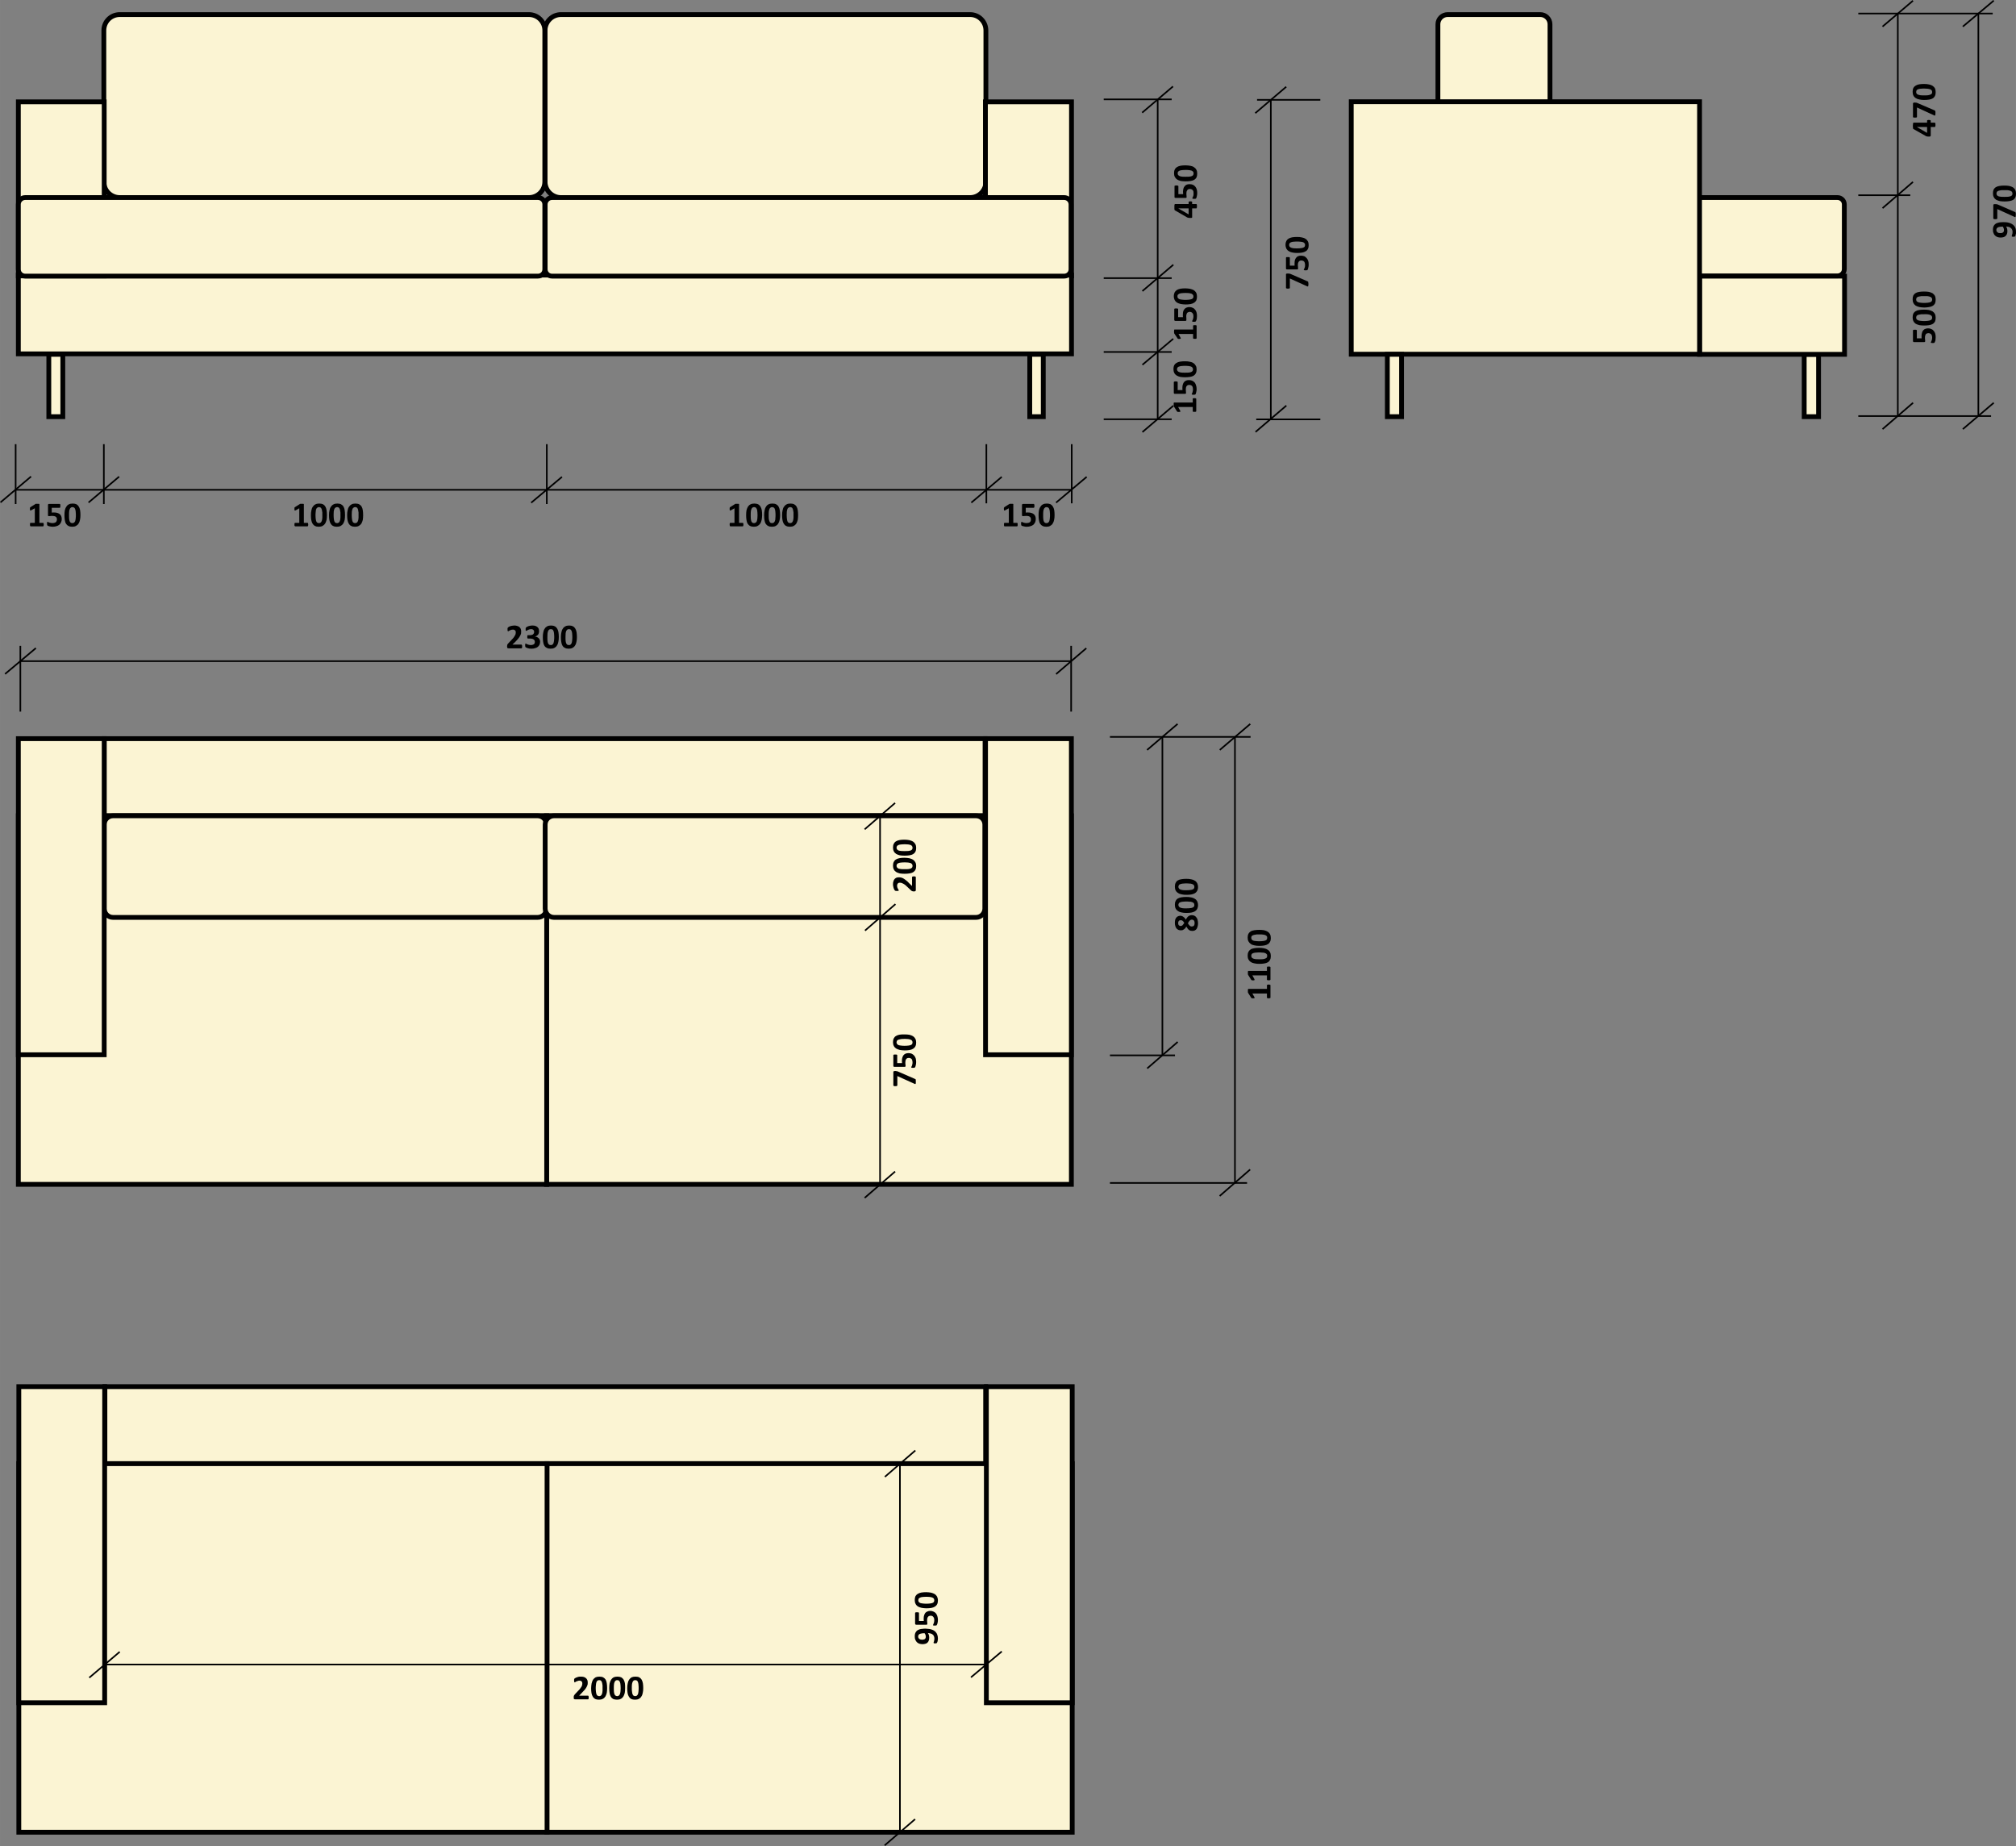 <?xml version="1.0" encoding="UTF-8"?> <svg xmlns="http://www.w3.org/2000/svg" xmlns:xlink="http://www.w3.org/1999/xlink" xml:space="preserve" width="212.966mm" height="194.989mm" version="1.1" style="shape-rendering:geometricPrecision; text-rendering:geometricPrecision; image-rendering:optimizeQuality; fill-rule:evenodd; clip-rule:evenodd" viewBox="0 0 17144 15697"><rect x="0" y="0" width="17144" height="15697" fill="#808080" stroke="none"/> <defs> <style type="text/css"> .str1 {stroke:black;stroke-width:13.629} .str0 {stroke:black;stroke-width:40.896} .fil3 {fill:none} .fil0 {fill:#FBF4D3} .fil4 {fill:black} .fil2 {fill:white} .fil1 {fill:#FBF4D3;fill-rule:nonzero} </style> </defs> <g id="Слой_x0020_1">  <path class="fil0 str0" d="M4635 259c0,-75 61,-135 135,-135l3480 0c74,0 134,60 134,135l0 1286c0,75 -60,135 -134,135l-3480 0c-74,0 -135,-60 -135,-135l0 -1286z"></path> <polygon class="fil1 str0" points="8757,3543 8872,3543 8872,3013 8757,3013 "></polygon> <polygon class="fil1 str0" points="415,3543 534,3543 534,3013 415,3013 "></polygon> <polygon class="fil2" points="8386,2346 9119,2346 9119,866 8386,866 "></polygon> <polygon class="fil0 str0" points="8380,2346 9112,2346 9112,866 8380,866 "></polygon> <path class="fil0 str0" d="M883 259c0,-75 60,-135 135,-135l3480 0c75,0 135,60 135,135l0 1286c0,75 -60,135 -135,135l-3480 0c-75,0 -135,-60 -135,-135l0 -1286z"></path> <polygon class="fil0 str0" points="156,3009 9112,3009 9112,2339 156,2339 "></polygon> <polygon class="fil2" points="161,2346 891,2346 891,866 161,866 "></polygon> <polygon class="fil0 str0" points="156,2346 886,2346 886,866 156,866 "></polygon> <path class="fil2" d="M156 1738c0,-32 26,-58 58,-58l4361 0c33,0 58,26 58,58l0 552c0,32 -25,58 -58,58l-4361 0c-32,0 -58,-26 -58,-58l0 -552z"></path> <path class="fil0 str0" d="M156 1738c0,-32 26,-58 58,-58l4361 0c33,0 58,26 58,58l0 552c0,32 -25,58 -58,58l-4361 0c-32,0 -58,-26 -58,-58l0 -552z"></path> <path class="fil2" d="M4636 1738c0,-32 26,-58 58,-58l4356 0c32,0 58,26 58,58l0 552c0,32 -26,58 -58,58l-4356 0c-32,0 -58,-26 -58,-58l0 -552z"></path> <path class="fil0 str0" d="M4636 1738c0,-32 26,-58 58,-58l4356 0c32,0 58,26 58,58l0 552c0,32 -26,58 -58,58l-4356 0c-32,0 -58,-26 -58,-58l0 -552z"></path> <polygon class="fil0 str0" points="886,6937 8377,6937 8377,6281 886,6281 "></polygon> <polygon class="fil0 str0" points="4647,10071 9111,10071 9111,6937 4647,6937 "></polygon> <polygon class="fil0 str0" points="156,10071 4649,10071 4649,6937 156,6937 "></polygon> <path class="fil2" d="M886 7012c0,-42 34,-75 75,-75l3611 0c42,0 75,33 75,75l0 714c0,41 -33,75 -75,75l-3611 0c-41,0 -75,-34 -75,-75l0 -714z"></path> <path class="fil0 str0" d="M886 7012c0,-42 34,-75 75,-75l3611 0c42,0 75,33 75,75l0 714c0,41 -33,75 -75,75l-3611 0c-41,0 -75,-34 -75,-75l0 -714z"></path> <path class="fil2" d="M4636 7012c0,-42 34,-75 75,-75l3589 0c42,0 75,33 75,75l0 714c0,41 -33,75 -75,75l-3589 0c-41,0 -75,-34 -75,-75l0 -714z"></path> <path class="fil0 str0" d="M4636 7012c0,-42 34,-75 75,-75l3589 0c42,0 75,33 75,75l0 714c0,41 -33,75 -75,75l-3589 0c-41,0 -75,-34 -75,-75l0 -714z"></path> <polygon class="fil2" points="8377,8975 9107,8975 9107,6287 8377,6287 "></polygon> <polygon class="fil0 str0" points="8381,8969 9111,8969 9111,6281 8381,6281 "></polygon> <polygon class="fil2" points="151,8975 882,8975 882,6287 151,6287 "></polygon> <polygon class="fil0 str0" points="156,8969 886,8969 886,6281 156,6281 "></polygon> <polygon class="fil0 str0" points="15343,3543 15465,3543 15465,3013 15343,3013 "></polygon> <polygon class="fil0 str0" points="14453,3013 15686,3013 15686,2348 14453,2348 "></polygon> <path class="fil0 str0" d="M11945 1738c0,-32 26,-58 57,-58l3624 0c32,0 58,26 58,58l0 550c0,32 -26,58 -58,58l-3624 0c-31,0 -57,-26 -57,-58l0 -550z"></path> <path class="fil2" d="M13099 124c45,0 82,37 82,82l0 1397c0,46 -37,83 -82,83l-788 0c-46,0 -83,-37 -83,-83l0 -1397c0,-45 37,-82 83,-82l788 0z"></path> <path class="fil0 str0" d="M13099 124c45,0 82,37 82,82l0 1397c0,46 -37,83 -82,83l-788 0c-46,0 -83,-37 -83,-83l0 -1397c0,-45 37,-82 83,-82l788 0z"></path> <polygon class="fil2" points="11491,3012 14453,3012 14453,865 11491,865 "></polygon> <polygon class="fil0 str0" points="11491,3012 14453,3012 14453,865 11491,865 "></polygon> <polygon class="fil0 str0" points="11798,3543 11919,3543 11919,3013 11798,3013 "></polygon> <line class="fil3 str1" x1="4650" y1="3777" x2="4650" y2="4286"></line> <line class="fil3 str1" x1="8388" y1="3777" x2="8388" y2="4280"></line> <line class="fil3 str1" x1="132" y1="4165" x2="9111" y2="4165"></line> <line class="fil3 str1" x1="4779" y1="4055" x2="4517" y2="4275"></line> <path class="fil4" d="M2621 4461c0,3 0,5 -1,7 0,2 0,3 -1,4 -1,1 -1,2 -2,3 -1,0 -1,1 -2,1l-105 0c-1,0 -2,-1 -2,-1 -1,-1 -2,-2 -2,-3 -1,-1 -1,-2 -2,-4 0,-2 0,-4 0,-7 0,-3 0,-5 0,-7 1,-2 1,-4 2,-5 0,-1 1,-2 1,-3 1,0 2,0 3,0l35 0 0 -124 -30 17c-3,1 -4,1 -6,2 -1,0 -2,0 -3,-1 -1,-1 -2,-2 -2,-5 0,-2 0,-4 0,-8 0,-3 0,-5 0,-6 0,-2 0,-3 0,-4 1,-1 1,-2 2,-3 1,0 2,-1 3,-2l41 -26c0,-1 1,-1 2,-1 0,0 1,-1 2,-1 2,0 3,0 5,0 2,0 5,0 8,0 3,0 6,0 9,0 2,0 4,0 5,1 1,0 2,1 2,1 1,1 1,2 1,2l0 158 31 0c1,0 2,0 2,0 1,1 2,2 2,3 1,1 1,3 1,5 1,2 1,4 1,7zm159 -81c0,15 -1,29 -3,41 -3,12 -7,22 -12,31 -6,9 -13,15 -22,20 -9,5 -20,7 -33,7 -13,0 -23,-2 -32,-7 -8,-4 -15,-11 -20,-19 -5,-8 -9,-19 -11,-31 -2,-12 -3,-26 -3,-41 0,-15 1,-29 4,-41 2,-12 6,-23 12,-31 6,-9 13,-16 22,-20 9,-5 19,-7 32,-7 13,0 24,2 33,6 8,5 15,11 20,20 5,8 8,18 10,30 2,13 3,26 3,42zm-39 2c0,-10 0,-17 0,-24 -1,-7 -2,-13 -3,-18 -1,-6 -2,-10 -4,-13 -1,-4 -3,-7 -5,-9 -2,-2 -5,-3 -7,-4 -3,-1 -6,-2 -10,-2 -5,0 -10,2 -14,5 -4,2 -7,7 -9,12 -2,6 -4,13 -4,21 -1,8 -2,18 -2,29 0,14 1,25 2,34 1,9 3,16 5,21 2,5 5,9 9,11 3,2 8,3 13,3 4,0 7,0 10,-2 3,-1 6,-3 8,-5 2,-3 4,-6 5,-9 2,-4 3,-9 4,-13 1,-5 1,-11 2,-17 0,-6 0,-13 0,-20zm193 -2c0,15 -1,29 -3,41 -3,12 -7,22 -12,31 -6,9 -13,15 -22,20 -9,5 -20,7 -33,7 -13,0 -23,-2 -32,-7 -9,-4 -15,-11 -20,-19 -5,-8 -9,-19 -11,-31 -2,-12 -3,-26 -3,-41 0,-15 1,-29 4,-41 2,-12 6,-23 12,-31 6,-9 13,-16 22,-20 9,-5 19,-7 32,-7 13,0 24,2 32,6 9,5 16,11 21,20 5,8 8,18 10,30 2,13 3,26 3,42zm-39 2c0,-10 0,-17 0,-24 -1,-7 -2,-13 -3,-18 -1,-6 -2,-10 -4,-13 -1,-4 -3,-7 -5,-9 -2,-2 -5,-3 -7,-4 -3,-1 -6,-2 -10,-2 -5,0 -10,2 -14,5 -4,2 -7,7 -9,12 -2,6 -4,13 -5,21 0,8 -1,18 -1,29 0,14 1,25 2,34 1,9 3,16 5,21 2,5 5,9 9,11 3,2 8,3 13,3 4,0 7,0 10,-2 3,-1 6,-3 8,-5 2,-3 4,-6 5,-9 2,-4 3,-9 4,-13 1,-5 1,-11 2,-17 0,-6 0,-13 0,-20zm193 -2c0,15 -1,29 -3,41 -3,12 -7,22 -12,31 -6,9 -13,15 -22,20 -9,5 -20,7 -33,7 -13,0 -23,-2 -32,-7 -9,-4 -15,-11 -20,-19 -5,-8 -9,-19 -11,-31 -2,-12 -3,-26 -3,-41 0,-15 1,-29 4,-41 2,-12 6,-23 12,-31 6,-9 13,-16 22,-20 8,-5 19,-7 32,-7 13,0 24,2 32,6 9,5 16,11 21,20 5,8 8,18 10,30 2,13 3,26 3,42zm-39 2c0,-10 0,-17 0,-24 -1,-7 -2,-13 -3,-18 -1,-6 -2,-10 -4,-13 -1,-4 -3,-7 -5,-9 -2,-2 -5,-3 -7,-4 -3,-1 -6,-2 -10,-2 -5,0 -10,2 -14,5 -4,2 -7,7 -9,12 -2,6 -4,13 -5,21 0,8 -1,18 -1,29 0,14 1,25 2,34 1,9 3,16 5,21 2,5 5,9 9,11 3,2 8,3 13,3 4,0 7,0 10,-2 3,-1 6,-3 8,-5 2,-3 4,-6 5,-9 2,-4 3,-9 4,-13 1,-5 1,-11 2,-17 0,-6 0,-13 0,-20z"></path> <path class="fil4" d="M8654 4461c0,3 0,5 0,7 -1,2 -1,3 -1,4 -1,1 -2,2 -2,3 -1,0 -2,1 -3,1l-105 0c0,0 -1,-1 -2,-1 -1,-1 -1,-2 -2,-3 0,-1 -1,-2 -1,-4 0,-2 0,-4 0,-7 0,-3 0,-5 0,-7 0,-2 1,-4 1,-5 1,-1 1,-2 2,-3 1,0 1,0 2,0l36 0 0 -124 -31 17c-2,1 -4,1 -5,2 -2,0 -3,0 -4,-1 -1,-1 -1,-2 -1,-5 -1,-2 -1,-4 -1,-8 0,-3 0,-5 0,-6 0,-2 1,-3 1,-4 0,-1 1,-2 2,-3 0,0 1,-1 2,-2l41 -26c1,-1 1,-1 2,-1 1,0 2,-1 3,-1 1,0 3,0 5,0 2,0 4,0 7,0 4,0 7,0 9,0 2,0 4,0 5,1 2,0 2,1 3,1 0,1 0,2 0,2l0 158 31 0c1,0 2,0 3,0 0,1 1,2 2,3 0,1 1,3 1,5 0,2 0,4 0,7zm154 -47c0,10 -2,19 -5,27 -4,8 -9,15 -15,21 -7,5 -15,10 -24,12 -9,3 -19,5 -30,5 -6,0 -12,0 -17,-1 -5,-1 -10,-2 -14,-3 -5,-1 -8,-2 -11,-3 -2,-2 -4,-2 -5,-3 -1,-1 -2,-2 -2,-3 0,0 -1,-2 -1,-3 0,-1 0,-3 0,-4 -1,-2 -1,-4 -1,-7 0,-3 1,-5 1,-7 0,-2 0,-3 1,-5 0,-1 1,-2 1,-2 1,-1 2,-1 2,-1 1,0 3,1 5,2 2,1 4,2 8,4 3,1 7,2 12,3 4,1 10,2 17,2 5,0 10,-1 15,-2 5,-1 9,-3 12,-5 3,-3 6,-6 8,-10 1,-4 2,-9 2,-14 0,-5 -1,-9 -2,-13 -2,-4 -4,-7 -7,-9 -3,-3 -7,-5 -12,-6 -5,-1 -11,-2 -18,-2 -6,0 -11,0 -16,1 -5,1 -9,1 -13,1 -3,0 -5,-1 -6,-2 -1,-2 -2,-4 -2,-8l0 -83c0,-4 1,-7 2,-8 2,-2 4,-3 8,-3l90 0c1,0 1,0 2,1 1,1 2,2 2,3 1,1 1,3 1,5 1,2 1,5 1,7 0,6 -1,11 -2,13 -1,3 -2,4 -4,4l-68 0 0 41c3,0 7,-1 10,-1 4,0 7,0 11,0 10,0 19,1 27,4 8,2 15,6 20,10 6,5 10,11 13,18 3,7 4,15 4,24zm160 -34c0,15 -1,29 -4,41 -2,12 -6,22 -12,31 -5,9 -13,15 -22,20 -8,5 -19,7 -32,7 -13,0 -24,-2 -32,-7 -9,-4 -16,-11 -21,-19 -5,-8 -8,-19 -10,-31 -2,-12 -3,-26 -3,-41 0,-15 1,-29 3,-41 3,-12 7,-23 13,-31 5,-9 12,-16 21,-20 9,-5 20,-7 33,-7 13,0 23,2 32,6 9,5 15,11 20,20 5,8 9,18 11,30 2,13 3,26 3,42zm-39 2c0,-10 0,-17 -1,-24 0,-7 -1,-13 -2,-18 -1,-6 -3,-10 -4,-13 -2,-4 -3,-7 -6,-9 -2,-2 -4,-3 -7,-4 -3,-1 -6,-2 -9,-2 -6,0 -11,2 -14,5 -4,2 -7,7 -9,12 -3,6 -4,13 -5,21 -1,8 -1,18 -1,29 0,14 0,25 1,34 1,9 3,16 5,21 3,5 6,9 9,11 4,2 8,3 13,3 4,0 8,0 11,-2 2,-1 5,-3 7,-5 2,-3 4,-6 6,-9 1,-4 2,-9 3,-13 1,-5 2,-11 2,-17 1,-6 1,-13 1,-20z"></path> <line class="fil3 str1" x1="9114" y1="3777" x2="9114" y2="4280"></line> <line class="fil3 str1" x1="8519" y1="4055" x2="8260" y2="4274"></line> <path class="fil4" d="M6322 4461c0,3 0,5 -1,7 0,2 0,3 -1,4 0,1 -1,2 -2,3 0,0 -1,1 -2,1l-105 0c-1,0 -2,-1 -2,-1 -1,-1 -2,-2 -2,-3 -1,-1 -1,-2 -1,-4 -1,-2 -1,-4 -1,-7 0,-3 0,-5 0,-7 1,-2 1,-4 2,-5 0,-1 1,-2 1,-3 1,0 2,0 3,0l35 0 0 -124 -30 17c-3,1 -4,1 -6,2 -1,0 -2,0 -3,-1 -1,-1 -2,-2 -2,-5 0,-2 0,-4 0,-8 0,-3 0,-5 0,-6 0,-2 0,-3 1,-4 0,-1 0,-2 1,-3 1,0 2,-1 3,-2l41 -26c0,-1 1,-1 2,-1 0,0 1,-1 3,-1 1,0 2,0 4,0 2,0 5,0 8,0 3,0 6,0 9,0 2,0 4,0 5,1 1,0 2,1 2,1 1,1 1,2 1,2l0 158 31 0c1,0 2,0 2,0 1,1 2,2 2,3 1,1 1,3 1,5 1,2 1,4 1,7zm159 -81c0,15 -2,29 -4,41 -3,12 -6,22 -12,31 -6,9 -13,15 -22,20 -9,5 -19,7 -32,7 -13,0 -24,-2 -33,-7 -8,-4 -15,-11 -20,-19 -5,-8 -8,-19 -10,-31 -2,-12 -3,-26 -3,-41 0,-15 1,-29 3,-41 3,-12 7,-23 12,-31 6,-9 13,-16 22,-20 9,-5 20,-7 32,-7 13,0 24,2 33,6 8,5 15,11 20,20 5,8 9,18 11,30 2,13 3,26 3,42zm-39 2c0,-10 -1,-17 -1,-24 -1,-7 -1,-13 -2,-18 -1,-6 -3,-10 -4,-13 -2,-4 -4,-7 -6,-9 -2,-2 -4,-3 -7,-4 -3,-1 -6,-2 -9,-2 -6,0 -11,2 -15,5 -3,2 -6,7 -8,12 -3,6 -4,13 -5,21 -1,8 -1,18 -1,29 0,14 0,25 1,34 1,9 3,16 5,21 3,5 6,9 9,11 4,2 8,3 13,3 4,0 7,0 10,-2 3,-1 6,-3 8,-5 2,-3 4,-6 6,-9 1,-4 2,-9 3,-13 1,-5 2,-11 2,-17 0,-6 1,-13 1,-20zm192 -2c0,15 -1,29 -4,41 -2,12 -6,22 -12,31 -5,9 -12,15 -21,20 -9,5 -20,7 -33,7 -13,0 -24,-2 -32,-7 -9,-4 -16,-11 -21,-19 -5,-8 -8,-19 -10,-31 -2,-12 -3,-26 -3,-41 0,-15 1,-29 4,-41 2,-12 6,-23 12,-31 5,-9 12,-16 21,-20 9,-5 20,-7 33,-7 13,0 24,2 32,6 9,5 16,11 21,20 5,8 8,18 10,30 2,13 3,26 3,42zm-39 2c0,-10 0,-17 -1,-24 0,-7 -1,-13 -2,-18 -1,-6 -2,-10 -4,-13 -1,-4 -3,-7 -5,-9 -3,-2 -5,-3 -8,-4 -2,-1 -6,-2 -9,-2 -6,0 -10,2 -14,5 -4,2 -7,7 -9,12 -2,6 -4,13 -5,21 -1,8 -1,18 -1,29 0,14 0,25 1,34 2,9 3,16 6,21 2,5 5,9 8,11 4,2 8,3 14,3 3,0 7,0 10,-2 3,-1 5,-3 7,-5 3,-3 4,-6 6,-9 1,-4 3,-9 4,-13 0,-5 1,-11 1,-17 1,-6 1,-13 1,-20zm192 -2c0,15 -1,29 -3,41 -3,12 -7,22 -12,31 -6,9 -13,15 -22,20 -9,5 -20,7 -33,7 -13,0 -23,-2 -32,-7 -9,-4 -15,-11 -20,-19 -5,-8 -9,-19 -11,-31 -2,-12 -3,-26 -3,-41 0,-15 1,-29 4,-41 2,-12 6,-23 12,-31 6,-9 13,-16 22,-20 8,-5 19,-7 32,-7 13,0 24,2 32,6 9,5 16,11 21,20 5,8 8,18 10,30 2,13 3,26 3,42zm-39 2c0,-10 0,-17 0,-24 -1,-7 -2,-13 -3,-18 -1,-6 -2,-10 -4,-13 -1,-4 -3,-7 -5,-9 -2,-2 -5,-3 -7,-4 -3,-1 -6,-2 -10,-2 -5,0 -10,2 -14,5 -4,2 -7,7 -9,12 -2,6 -4,13 -5,21 0,8 -1,18 -1,29 0,14 1,25 2,34 1,9 3,16 5,21 2,5 5,9 9,11 3,2 8,3 13,3 4,0 7,0 10,-2 3,-1 6,-3 8,-5 2,-3 4,-6 5,-9 2,-4 3,-9 4,-13 1,-5 1,-11 2,-17 0,-6 0,-13 0,-20z"></path> <line class="fil3 str1" x1="883" y1="3777" x2="883" y2="4286"></line> <line class="fil3 str1" x1="133" y1="3777" x2="133" y2="4286"></line> <line class="fil3 str1" x1="1013" y1="4053" x2="753" y2="4273"></line> <line class="fil3 str1" x1="264" y1="4052" x2="4" y2="4272"></line> <path class="fil4" d="M372 4461c0,3 -1,5 -1,7 0,2 -1,3 -1,4 -1,1 -1,2 -2,3 -1,0 -1,1 -2,1l-105 0c-1,0 -2,-1 -3,-1 0,-1 -1,-2 -1,-3 -1,-1 -1,-2 -2,-4 0,-2 0,-4 0,-7 0,-3 0,-5 0,-7 1,-2 1,-4 1,-5 1,-1 2,-2 2,-3 1,0 2,0 3,0l35 0 0 -124 -31 17c-2,1 -4,1 -5,2 -1,0 -3,0 -3,-1 -1,-1 -2,-2 -2,-5 0,-2 -1,-4 -1,-8 0,-3 1,-5 1,-6 0,-2 0,-3 0,-4 1,-1 1,-2 2,-3 1,0 2,-1 3,-2l41 -26c0,-1 1,-1 1,-1 1,0 2,-1 3,-1 2,0 3,0 5,0 2,0 4,0 7,0 4,0 7,0 9,0 3,0 5,0 6,1 1,0 2,1 2,1 0,1 1,2 1,2l0 158 31 0c1,0 1,0 2,0 1,1 1,2 2,3 1,1 1,3 1,5 0,2 1,4 1,7zm153 -47c0,10 -2,19 -6,27 -3,8 -8,15 -15,21 -6,5 -14,10 -23,12 -9,3 -20,5 -31,5 -6,0 -11,0 -16,-1 -6,-1 -11,-2 -15,-3 -4,-1 -7,-2 -10,-3 -3,-2 -5,-2 -5,-3 -1,-1 -2,-2 -2,-3 -1,0 -1,-2 -1,-3 0,-1 -1,-3 -1,-4 0,-2 0,-4 0,-7 0,-3 0,-5 0,-7 1,-2 1,-3 1,-5 1,-1 1,-2 2,-2 1,-1 1,-1 2,-1 1,0 2,1 4,2 2,1 5,2 8,4 4,1 8,2 12,3 5,1 11,2 17,2 6,0 11,-1 16,-2 4,-1 8,-3 12,-5 3,-3 5,-6 7,-10 2,-4 3,-9 3,-14 0,-5 -1,-9 -2,-13 -2,-4 -4,-7 -7,-9 -3,-3 -8,-5 -13,-6 -5,-1 -11,-2 -18,-2 -5,0 -11,0 -15,1 -5,1 -9,1 -13,1 -3,0 -5,-1 -7,-2 -1,-2 -1,-4 -1,-8l0 -83c0,-4 0,-7 2,-8 1,-2 4,-3 7,-3l90 0c1,0 2,0 3,1 1,1 1,2 2,3 0,1 1,3 1,5 0,2 0,5 0,7 0,6 0,11 -1,13 -1,3 -3,4 -5,4l-67 0 0 41c3,0 7,-1 10,-1 3,0 7,0 11,0 10,0 19,1 27,4 8,2 15,6 20,10 6,5 10,11 13,18 2,7 4,15 4,24zm159 -34c0,15 -1,29 -4,41 -2,12 -6,22 -12,31 -5,9 -13,15 -22,20 -8,5 -19,7 -32,7 -13,0 -24,-2 -32,-7 -9,-4 -16,-11 -21,-19 -5,-8 -8,-19 -10,-31 -2,-12 -3,-26 -3,-41 0,-15 1,-29 3,-41 3,-12 7,-23 13,-31 5,-9 12,-16 21,-20 9,-5 20,-7 33,-7 13,0 23,2 32,6 9,5 15,11 20,20 5,8 9,18 11,30 2,13 3,26 3,42zm-39 2c0,-10 0,-17 -1,-24 0,-7 -1,-13 -2,-18 -1,-6 -3,-10 -4,-13 -2,-4 -3,-7 -6,-9 -2,-2 -4,-3 -7,-4 -3,-1 -6,-2 -9,-2 -6,0 -11,2 -14,5 -4,2 -7,7 -9,12 -3,6 -4,13 -5,21 -1,8 -1,18 -1,29 0,14 0,25 1,34 1,9 3,16 5,21 3,5 6,9 9,11 4,2 8,3 13,3 4,0 8,0 11,-2 2,-1 5,-3 7,-5 2,-3 4,-6 6,-9 1,-4 2,-9 3,-13 1,-5 2,-11 2,-17 1,-6 1,-13 1,-20z"></path> <line class="fil3 str1" x1="9845" y1="3567" x2="9845" y2="846"></line> <line class="fil3 str1" x1="9975" y1="735" x2="9713" y2="958"></line> <line class="fil3 str1" x1="9386" y1="3565" x2="9964" y2="3565"></line> <line class="fil3 str1" x1="9386" y1="2993" x2="9964" y2="2993"></line> <line class="fil3 str1" x1="9386" y1="2365" x2="9964" y2="2365"></line> <line class="fil3 str1" x1="9386" y1="845" x2="9964" y2="845"></line> <path class="fil4" d="M10158 3386c3,0 5,0 7,0 2,1 3,1 4,2 1,0 2,1 3,1 0,1 1,2 1,3l0 105c0,1 -1,1 -1,2 -1,1 -2,1 -3,2 -1,0 -2,1 -4,1 -2,0 -4,0 -7,0 -3,0 -5,0 -7,0 -2,0 -4,-1 -5,-1 -1,-1 -2,-1 -3,-2 0,-1 0,-1 0,-2l0 -36 -124 0 17 31c1,2 1,4 2,5 0,2 0,3 -1,4 -1,1 -2,1 -5,1 -2,1 -4,1 -8,1 -3,0 -4,0 -6,0 -2,0 -3,-1 -4,-1 -1,0 -2,-1 -3,-2 0,0 -1,-1 -2,-2l-26 -41c-1,-1 -1,-1 -1,-2 0,-1 -1,-2 -1,-3 0,-1 0,-3 0,-5 0,-2 0,-4 0,-7 0,-4 0,-7 0,-9 0,-2 0,-4 1,-5 0,-1 1,-2 1,-3 1,0 2,0 2,0l158 0 0 -31c0,-1 0,-2 0,-3 1,0 2,-1 3,-2 1,0 3,-1 5,-1 2,0 4,0 7,0zm-47 -154c10,0 19,2 27,5 8,4 15,9 21,15 5,7 10,15 12,24 3,9 5,19 5,30 0,6 0,12 -1,17 -1,5 -2,10 -3,14 -1,5 -2,8 -3,11 -1,3 -2,4 -3,5 -1,1 -2,2 -3,2 0,0 -2,1 -3,1 -1,0 -3,0 -4,0 -2,1 -4,1 -7,1 -3,0 -5,-1 -7,-1 -2,0 -3,0 -5,-1 -1,0 -2,-1 -2,-1 -1,-1 -1,-1 -1,-2 0,-1 1,-3 2,-5 1,-2 2,-4 4,-8 1,-3 2,-7 3,-12 1,-4 2,-10 2,-17 0,-5 -1,-10 -2,-15 -1,-5 -3,-9 -5,-12 -3,-3 -6,-6 -10,-7 -4,-2 -9,-3 -14,-3 -5,0 -9,1 -13,2 -4,2 -7,4 -9,7 -3,3 -5,7 -6,12 -1,5 -2,11 -2,18 0,6 0,11 1,16 1,5 1,9 1,13 0,3 -1,5 -2,6 -2,1 -4,2 -8,2l-83 0c-4,0 -7,-1 -8,-2 -2,-2 -3,-4 -3,-7l0 -91c0,-1 0,-1 1,-2 1,-1 2,-2 3,-2 1,-1 3,-1 5,-1 2,-1 5,-1 8,-1 5,0 10,1 12,2 3,1 4,2 4,4l0 68 41 0c0,-3 -1,-7 -1,-10 0,-4 0,-7 0,-11 0,-10 1,-19 4,-27 2,-8 6,-15 10,-20 5,-6 11,-10 18,-13 7,-3 15,-4 24,-4zm-34 -160c15,0 29,1 41,4 12,2 23,6 31,12 9,5 15,13 20,22 5,8 7,19 7,32 0,13 -2,24 -7,32 -4,9 -11,16 -19,21 -8,5 -19,8 -31,10 -12,2 -26,3 -41,3 -15,0 -29,-1 -41,-3 -12,-3 -23,-7 -31,-12 -9,-6 -16,-13 -20,-22 -5,-9 -7,-20 -7,-33 0,-13 2,-23 6,-32 5,-9 11,-15 20,-20 8,-5 18,-9 31,-11 12,-2 25,-3 41,-3zm2 39c-9,0 -17,0 -24,1 -7,0 -13,1 -18,2 -5,1 -10,3 -13,4 -4,2 -7,3 -9,6 -2,2 -3,4 -4,7 -1,3 -2,6 -2,9 0,6 2,11 5,14 2,4 7,7 12,9 6,3 13,4 21,5 8,1 18,1 29,1 14,0 25,0 34,-1 9,-1 16,-3 21,-5 5,-3 9,-6 11,-9 2,-4 3,-8 3,-13 0,-4 0,-8 -2,-10 -1,-3 -3,-6 -5,-8 -3,-2 -6,-4 -9,-6 -4,-1 -9,-2 -13,-3 -5,-1 -11,-2 -17,-2 -6,-1 -13,-1 -20,-1z"></path> <path class="fil4" d="M10161 2765c3,0 5,0 7,0 2,0 4,1 5,1 1,1 2,2 2,2 1,1 1,2 1,3l0 105c0,0 0,1 -1,2 0,0 -1,1 -2,2 -1,0 -3,1 -5,1 -2,0 -4,0 -7,0 -2,0 -5,0 -7,0 -2,0 -3,-1 -4,-1 -2,-1 -2,-1 -3,-2 -1,-1 -1,-2 -1,-2l0 -36 -124 0 17 31c1,2 2,4 2,5 1,2 0,3 -1,4 0,0 -2,1 -4,1 -2,1 -5,1 -9,1 -2,0 -4,0 -5,0 -2,0 -3,-1 -4,-1 -1,-1 -2,-1 -3,-2 -1,0 -1,-1 -2,-3l-27 -40c0,-1 0,-2 -1,-2 0,-1 0,-2 0,-3 0,-1 0,-3 -1,-5 0,-2 0,-4 0,-7 0,-4 0,-7 1,-9 0,-3 0,-4 0,-5 1,-2 1,-2 2,-3 0,0 1,0 2,0l157 0 0 -31c0,-1 0,-2 1,-3 1,-1 1,-1 3,-2 1,0 2,-1 4,-1 2,0 5,0 7,0zm-47 -154c11,0 20,2 28,6 8,3 15,8 20,15 6,6 10,14 13,23 3,10 4,20 4,31 0,6 0,11 -1,17 0,5 -1,10 -2,14 -2,4 -3,8 -4,10 -1,3 -2,5 -3,6 0,0 -1,1 -2,1 -1,1 -2,1 -3,1 -1,1 -3,1 -5,1 -2,0 -4,0 -6,0 -3,0 -6,0 -7,0 -2,0 -4,-1 -5,-1 -1,-1 -2,-1 -3,-2 0,0 0,-1 0,-2 0,-1 0,-2 1,-4 2,-2 3,-5 4,-8 2,-3 3,-7 4,-12 1,-5 2,-11 2,-17 0,-6 -1,-11 -2,-16 -1,-4 -3,-8 -6,-11 -2,-4 -6,-6 -10,-8 -4,-2 -8,-3 -14,-3 -4,0 -9,1 -12,3 -4,1 -7,3 -10,7 -2,3 -4,7 -5,12 -2,5 -2,11 -2,18 0,6 0,11 1,16 0,4 0,9 0,13 0,3 0,5 -2,6 -1,1 -4,2 -8,2l-82 0c-4,0 -7,-1 -9,-3 -1,-1 -2,-4 -2,-7l0 -90c0,-1 0,-2 1,-3 0,0 1,-1 2,-2 2,0 3,-1 5,-1 3,0 5,0 8,0 6,0 10,0 13,1 3,1 4,3 4,5l0 68 41 0c-1,-4 -1,-7 -1,-11 0,-3 0,-7 0,-10 0,-11 1,-20 3,-28 3,-8 6,-14 11,-20 5,-5 10,-10 17,-12 7,-3 15,-5 24,-5zm-34 -159c15,0 29,2 41,4 13,3 23,7 32,12 8,6 15,13 20,22 4,9 6,19 6,32 0,13 -2,24 -6,33 -5,8 -11,15 -20,20 -8,5 -18,9 -30,11 -12,2 -26,3 -41,3 -15,0 -29,-2 -41,-4 -13,-3 -23,-7 -32,-12 -9,-6 -15,-13 -20,-22 -4,-9 -7,-20 -7,-32 0,-13 3,-24 7,-33 5,-8 11,-15 19,-20 9,-5 19,-9 31,-11 12,-2 26,-3 41,-3zm2 39c-9,0 -17,1 -24,1 -7,1 -13,1 -18,2 -5,1 -9,3 -13,4 -3,2 -6,4 -8,6 -2,2 -4,4 -5,7 -1,3 -1,6 -1,9 0,6 1,11 4,15 3,3 7,6 13,9 5,2 12,3 21,4 8,1 18,2 29,2 13,0 24,-1 33,-2 9,-1 16,-3 22,-5 5,-2 8,-5 11,-9 2,-4 3,-8 3,-13 0,-4 -1,-7 -2,-10 -1,-3 -3,-6 -6,-8 -2,-2 -5,-4 -9,-6 -4,-1 -8,-2 -13,-3 -5,-1 -10,-2 -16,-2 -7,0 -13,-1 -21,-1z"></path> <path class="fil4" d="M10123 1712c5,0 9,1 12,2 2,1 3,2 3,4l0 17 35 0c1,0 2,0 2,1 1,0 2,1 2,3 1,1 1,3 1,6 1,2 1,5 1,9 0,3 0,6 -1,9 0,2 0,4 -1,5 0,2 -1,3 -2,3 0,1 -1,1 -2,1l-35 0 0 73c0,1 0,3 0,4 0,1 -1,2 -2,2 -2,1 -3,2 -6,2 -2,0 -5,0 -9,0 -3,0 -6,0 -8,0 -2,0 -4,0 -6,-1 -2,0 -4,0 -6,-1 -1,-1 -3,-1 -5,-2l-104 -60c-1,0 -2,-1 -3,-2 0,-1 -1,-3 -1,-5 -1,-2 -1,-5 -1,-8 0,-3 0,-7 0,-12 0,-5 0,-9 0,-13 0,-3 1,-6 1,-8 1,-2 1,-4 2,-5 1,-1 2,-1 3,-1l115 0 0 -17c0,-2 1,-3 3,-4 3,-1 7,-2 12,-2zm-103 60l0 0 88 51 0 -51 -88 0zm96 -206c10,0 20,2 28,5 8,4 15,9 20,15 6,7 10,15 13,24 3,9 4,19 4,30 0,6 0,12 -1,17 -1,6 -2,10 -3,15 -1,4 -2,7 -3,10 -1,3 -2,4 -3,5 -1,1 -1,2 -2,2 -1,0 -2,1 -3,1 -2,0 -3,0 -5,0 -2,1 -4,1 -7,1 -2,0 -5,0 -7,-1 -2,0 -3,0 -4,-1 -1,0 -2,-1 -3,-1 0,-1 -1,-1 -1,-2 0,-1 1,-3 2,-5 1,-2 3,-4 4,-8 1,-3 3,-7 4,-12 1,-4 1,-10 1,-17 0,-5 0,-10 -1,-15 -2,-5 -3,-9 -6,-12 -3,-3 -6,-6 -10,-7 -4,-2 -8,-3 -14,-3 -5,0 -9,1 -13,2 -3,2 -6,4 -9,7 -2,3 -4,7 -6,12 -1,5 -2,11 -2,19 0,5 1,10 1,15 1,5 1,9 1,13 0,3 0,5 -2,6 -1,2 -4,2 -8,2l-82 0c-4,0 -7,-1 -9,-2 -2,-2 -2,-4 -2,-7l0 -91c0,0 0,-1 0,-2 1,-1 2,-2 3,-2 1,-1 3,-1 5,-1 2,-1 5,-1 8,-1 6,0 10,1 13,2 2,1 4,2 4,4l0 68 40 0c0,-3 0,-7 0,-10 0,-4 -1,-7 -1,-11 0,-10 2,-19 4,-27 2,-8 6,-15 11,-20 4,-6 10,-10 17,-13 7,-3 15,-4 24,-4zm-34 -160c15,0 29,2 41,4 12,2 23,6 31,12 9,6 16,13 20,22 5,8 7,19 7,32 0,13 -2,24 -6,33 -5,8 -11,15 -20,20 -8,5 -18,8 -30,10 -13,2 -26,3 -42,3 -15,0 -28,-1 -41,-3 -12,-3 -22,-7 -31,-12 -9,-6 -15,-13 -20,-22 -5,-9 -7,-20 -7,-32 0,-14 2,-24 7,-33 4,-8 11,-15 19,-20 8,-5 19,-9 31,-11 12,-2 26,-3 41,-3zm2 39c-9,0 -17,1 -24,1 -7,1 -13,1 -18,2 -5,1 -9,3 -13,4 -4,2 -6,4 -8,6 -3,2 -4,4 -5,7 -1,3 -1,6 -1,9 0,6 1,11 4,14 3,4 7,7 12,9 6,3 13,4 21,5 9,1 18,1 30,1 13,0 24,0 33,-1 9,-1 16,-3 21,-5 6,-3 9,-6 11,-9 2,-4 3,-8 3,-13 0,-4 0,-7 -1,-10 -2,-3 -3,-6 -6,-8 -2,-2 -5,-4 -9,-6 -4,-1 -8,-2 -13,-3 -5,-1 -11,-2 -17,-2 -6,-1 -13,-1 -20,-1z"></path> <line class="fil3 str1" x1="9978" y1="2251" x2="9715" y2="2475"></line> <line class="fil3 str1" x1="9977" y1="2881" x2="9715" y2="3102"></line> <line class="fil3 str1" x1="9978" y1="3450" x2="9715" y2="3674"></line> <line class="fil3 str1" x1="10683" y1="3566" x2="11228" y2="3566"></line> <line class="fil3 str1" x1="10690" y1="849" x2="11228" y2="849"></line> <line class="fil3 str1" x1="10807" y1="3567" x2="10807" y2="851"></line> <line class="fil3 str1" x1="10938" y1="738" x2="10675" y2="962"></line> <line class="fil3 str1" x1="10939" y1="3449" x2="10677" y2="3673"></line> <path class="fil4" d="M10952 2326c3,0 5,0 7,0 3,0 5,1 6,1 2,0 4,1 5,1 2,1 4,2 6,2l145 63c1,0 2,1 3,2 0,1 1,2 1,4 1,2 1,4 1,6 0,3 1,6 1,10 0,5 -1,9 -1,12 0,3 -1,6 -2,7 0,1 -1,2 -2,2 -1,0 -3,0 -5,-1l-148 -67 0 80c0,2 -1,3 -4,5 -3,1 -7,1 -13,1 -3,0 -5,0 -7,0 -2,-1 -4,-1 -5,-2 -2,0 -3,-1 -3,-2 -1,0 -1,-1 -1,-2l0 -113c0,-2 0,-3 0,-4 1,-2 1,-2 3,-3 1,-1 2,-1 5,-2 2,0 5,0 8,0zm112 -152c10,0 19,2 28,5 8,4 14,9 20,16 5,6 10,14 13,23 3,9 4,19 4,30 0,6 0,12 -1,17 -1,6 -2,10 -3,14 -1,5 -2,8 -3,11 -1,2 -2,4 -3,5 -1,1 -2,2 -2,2 -1,0 -2,1 -4,1 -1,0 -2,0 -4,0 -2,0 -4,1 -7,1 -3,0 -5,-1 -7,-1 -2,0 -3,0 -4,-1 -2,0 -2,-1 -3,-1 0,-1 -1,-2 -1,-2 0,-1 1,-3 2,-5 1,-2 2,-4 4,-8 1,-3 2,-7 4,-12 1,-4 1,-10 1,-17 0,-5 0,-10 -2,-15 -1,-5 -3,-9 -5,-12 -3,-3 -6,-6 -10,-7 -4,-2 -9,-3 -14,-3 -5,0 -9,1 -13,2 -3,2 -6,4 -9,7 -2,3 -4,7 -6,12 -1,5 -2,11 -2,19 0,5 1,10 1,15 1,5 1,9 1,13 0,3 0,5 -2,6 -1,1 -4,2 -8,2l-82 0c-4,0 -7,-1 -9,-2 -1,-2 -2,-4 -2,-7l0 -90c0,-1 0,-2 1,-3 0,-1 1,-1 2,-2 2,0 3,-1 5,-1 3,0 5,0 8,0 6,0 10,0 13,1 2,1 4,3 4,5l0 67 40 0c0,-3 0,-7 0,-10 0,-4 0,-7 0,-11 0,-10 1,-19 3,-27 3,-8 6,-15 11,-20 4,-6 10,-10 17,-13 7,-3 15,-4 24,-4zm-34 -159c15,0 29,1 41,4 12,2 23,6 31,12 9,5 16,13 20,21 5,9 7,20 7,33 0,13 -2,24 -7,32 -4,9 -10,15 -19,20 -8,5 -18,9 -31,11 -12,2 -25,3 -41,3 -15,0 -28,-1 -41,-4 -12,-2 -22,-6 -31,-12 -9,-5 -15,-13 -20,-21 -4,-9 -7,-20 -7,-33 0,-13 3,-24 7,-32 5,-9 11,-15 19,-20 9,-5 19,-9 31,-11 12,-2 26,-3 41,-3zm2 39c-9,0 -17,0 -24,1 -7,0 -13,1 -18,2 -5,1 -9,2 -13,4 -3,1 -6,3 -8,5 -2,3 -4,5 -5,8 -1,2 -1,6 -1,9 0,6 1,10 4,14 3,4 7,7 13,9 5,2 12,4 20,5 9,1 18,1 30,1 13,0 24,0 33,-2 9,-1 16,-2 21,-5 5,-2 9,-5 11,-8 2,-4 3,-8 3,-14 0,-3 0,-7 -1,-10 -2,-3 -4,-5 -6,-7 -2,-3 -5,-4 -9,-6 -4,-1 -8,-3 -13,-3 -5,-1 -11,-2 -17,-2 -6,-1 -13,-1 -20,-1z"></path> <line class="fil3 str1" x1="15803" y1="3538" x2="16932" y2="3538"></line> <line class="fil3 str1" x1="15803" y1="115" x2="16946" y2="115"></line> <line class="fil3 str1" x1="16139" y1="3540" x2="16139" y2="115"></line> <line class="fil3 str1" x1="16268" y1="6" x2="16009" y2="226"></line> <path class="fil4" d="M17037 1889c8,0 16,0 24,1 9,1 17,2 25,5 8,2 15,5 22,9 7,4 14,9 19,15 5,6 10,13 13,22 3,9 4,19 4,31 0,4 0,8 0,13 -1,4 -2,8 -3,11 -1,3 -1,6 -2,9 -1,2 -2,4 -3,5 -1,1 -3,2 -5,2 -2,1 -5,1 -8,1 -3,0 -6,0 -8,0 -2,0 -3,-1 -4,-1 -2,-1 -2,-1 -3,-2 0,0 0,-1 0,-2 0,-1 0,-3 1,-5 1,-2 1,-5 2,-8 1,-3 2,-6 3,-10 0,-4 1,-9 1,-13 0,-9 -2,-16 -5,-21 -3,-6 -7,-11 -12,-14 -5,-4 -10,-6 -17,-8 -7,-1 -13,-2 -21,-3 3,5 6,10 8,17 2,6 3,13 3,22 0,10 -1,18 -4,25 -3,7 -7,13 -12,17 -5,5 -11,8 -18,10 -7,2 -15,3 -24,3 -9,0 -18,-1 -26,-4 -8,-3 -15,-7 -21,-13 -6,-5 -10,-12 -13,-21 -4,-8 -5,-18 -5,-29 0,-8 1,-16 3,-23 2,-6 5,-12 9,-17 3,-4 8,-8 14,-12 5,-3 11,-5 18,-7 6,-2 13,-3 21,-4 8,-1 16,-1 24,-1zm-5 38c-10,0 -19,1 -26,2 -7,1 -13,3 -17,5 -4,3 -7,6 -9,9 -2,4 -3,8 -3,12 0,5 1,9 3,12 1,4 4,6 7,9 3,2 6,3 10,5 4,1 8,1 13,1 5,0 10,0 14,-1 4,-1 7,-3 10,-5 2,-2 4,-4 6,-7 1,-4 2,-8 2,-12 0,-6 -1,-11 -3,-16 -2,-5 -4,-10 -7,-14zm-65 -191c3,0 6,0 8,0 2,0 4,0 6,1 2,0 3,0 5,1 1,1 3,1 5,2l145 63c1,0 2,1 3,2 1,1 1,2 2,4 0,1 1,4 1,6 0,3 0,6 0,10 0,5 0,9 -1,12 0,3 0,5 -1,7 -1,1 -2,2 -3,2 -1,0 -3,0 -4,-1l-148 -67 0 80c0,2 -2,3 -4,4 -3,1 -7,2 -13,2 -3,0 -6,0 -8,-1 -2,0 -4,0 -5,-1 -1,0 -2,-1 -3,-2 -1,0 -1,-1 -1,-2l0 -113c0,-2 0,-3 1,-5 0,-1 1,-2 2,-2 1,-1 3,-2 5,-2 2,0 5,0 8,0zm78 -158c16,0 29,1 41,3 13,3 23,7 32,12 8,6 15,13 20,22 4,9 6,20 6,32 0,13 -2,24 -6,33 -5,8 -11,15 -19,20 -9,5 -19,8 -31,10 -12,2 -26,3 -41,3 -15,0 -29,-1 -41,-3 -12,-3 -23,-7 -32,-12 -8,-6 -15,-13 -19,-22 -5,-9 -7,-20 -7,-32 0,-13 2,-24 6,-33 5,-8 11,-15 20,-20 8,-5 18,-8 30,-10 12,-2 26,-3 41,-3zm2 39c-9,0 -17,0 -24,0 -6,1 -12,1 -18,3 -5,1 -9,2 -12,3 -4,2 -7,4 -9,6 -2,2 -4,4 -4,7 -1,3 -2,6 -2,9 0,6 2,11 4,15 3,3 7,6 13,9 6,2 13,3 21,4 8,1 18,1 29,1 13,0 25,0 33,-1 9,-1 16,-3 22,-5 5,-2 8,-5 11,-9 2,-4 3,-8 3,-13 0,-4 -1,-7 -2,-10 -1,-3 -3,-6 -6,-8 -2,-2 -5,-4 -9,-5 -4,-2 -8,-3 -13,-4 -5,-1 -10,-2 -16,-2 -7,0 -13,0 -21,0z"></path> <line class="fil3 str1" x1="15803" y1="1660" x2="16245" y2="1660"></line> <line class="fil3 str1" x1="16268" y1="1547" x2="16009" y2="1770"></line> <line class="fil3 str1" x1="16824" y1="3539" x2="16824" y2="115"></line> <line class="fil3 str1" x1="16955" y1="5" x2="16692" y2="226"></line> <path class="fil4" d="M16396 2792c11,0 20,2 28,6 8,3 15,8 20,15 6,6 10,14 13,23 3,9 4,20 4,31 0,6 0,11 -1,16 0,6 -1,10 -2,15 -2,4 -3,7 -4,10 -1,3 -2,4 -3,5 0,1 -1,2 -2,2 -1,1 -2,1 -3,1 -1,0 -3,1 -5,1 -2,0 -4,0 -6,0 -3,0 -6,0 -7,-1 -2,0 -4,0 -5,0 -1,-1 -2,-1 -3,-2 0,-1 0,-1 0,-2 0,-1 0,-3 1,-5 2,-2 3,-4 4,-7 2,-4 3,-8 4,-12 1,-5 2,-11 2,-17 0,-6 -1,-11 -2,-16 -1,-4 -3,-8 -6,-12 -2,-3 -6,-5 -10,-7 -4,-2 -8,-3 -14,-3 -4,0 -9,1 -12,2 -4,2 -7,4 -10,7 -2,3 -4,8 -5,13 -2,5 -2,11 -2,18 0,5 0,11 1,15 0,5 1,9 1,13 0,3 -1,5 -3,6 -1,2 -4,2 -7,2l-83 0c-4,0 -7,0 -8,-2 -2,-2 -3,-4 -3,-7l0 -90c0,-1 0,-2 1,-3 1,-1 2,-1 3,-2 1,0 3,-1 5,-1 2,0 4,0 7,0 6,0 11,0 13,1 3,1 4,3 4,5l0 67 41 0c-1,-3 -1,-7 -1,-10 0,-3 0,-7 0,-11 0,-10 1,-19 4,-27 2,-8 5,-15 10,-20 5,-5 10,-10 17,-12 7,-3 15,-5 24,-5zm-34 -159c16,0 29,1 41,3 13,3 23,7 32,12 8,6 15,13 20,22 4,9 6,20 6,32 0,13 -2,24 -6,33 -5,8 -11,15 -20,20 -8,5 -18,8 -30,10 -12,2 -26,3 -41,3 -15,0 -29,-1 -41,-3 -12,-3 -23,-7 -32,-12 -8,-6 -15,-13 -19,-22 -5,-9 -7,-20 -7,-32 0,-13 2,-24 6,-33 5,-8 11,-15 20,-20 8,-5 18,-8 30,-10 12,-2 26,-3 41,-3zm2 39c-9,0 -17,0 -24,0 -7,1 -12,2 -18,3 -5,1 -9,2 -13,3 -3,2 -6,4 -8,6 -2,2 -4,5 -4,7 -1,3 -2,6 -2,9 0,6 2,11 4,15 3,3 7,6 13,9 6,2 13,3 21,4 8,1 18,2 29,2 13,0 25,-1 33,-2 9,-1 16,-3 22,-5 5,-2 8,-5 11,-9 2,-4 3,-8 3,-13 0,-4 -1,-7 -2,-10 -1,-3 -3,-6 -6,-8 -2,-2 -5,-4 -9,-5 -4,-2 -8,-3 -13,-4 -5,-1 -10,-2 -16,-2 -7,0 -13,0 -21,0zm-2 -193c16,0 29,1 41,3 13,3 23,7 32,12 8,6 15,13 20,22 4,9 6,20 6,32 0,13 -2,24 -6,33 -5,8 -11,15 -20,20 -8,5 -18,8 -30,10 -12,2 -26,4 -41,4 -15,0 -29,-2 -41,-4 -12,-3 -23,-7 -32,-12 -8,-6 -15,-13 -19,-22 -5,-9 -7,-19 -7,-32 0,-13 2,-24 6,-33 5,-8 11,-15 20,-20 8,-5 18,-8 30,-10 12,-2 26,-3 41,-3zm2 39c-9,0 -17,0 -24,0 -7,1 -12,2 -18,3 -5,1 -9,2 -13,3 -3,2 -6,4 -8,6 -2,2 -4,5 -4,7 -1,3 -2,6 -2,9 0,6 2,11 4,15 3,3 7,6 13,9 6,2 13,3 21,4 8,1 18,2 29,2 13,0 25,-1 33,-2 9,-1 16,-3 22,-5 5,-2 8,-5 11,-9 2,-4 3,-8 3,-13 0,-4 -1,-7 -2,-10 -1,-3 -3,-6 -6,-8 -2,-2 -5,-4 -9,-5 -4,-2 -8,-3 -13,-4 -5,-1 -10,-2 -16,-2 -7,0 -13,0 -21,0z"></path> <path class="fil4" d="M16403 1020c5,0 9,1 12,2 2,1 4,2 4,4l0 17 34 0c1,0 2,0 3,1 0,0 1,1 1,3 1,1 1,3 2,5 0,3 0,6 0,10 0,3 0,6 0,8 -1,3 -1,5 -2,6 0,2 -1,3 -1,3 -1,1 -2,1 -3,1l-34 0 0 73c0,1 0,2 -1,3 0,1 -1,2 -2,3 -1,1 -3,1 -5,2 -3,0 -6,0 -10,0 -3,0 -5,0 -8,0 -2,0 -4,-1 -6,-1 -2,0 -4,-1 -5,-1 -2,-1 -4,-2 -6,-3l-104 -59c-1,0 -1,-1 -2,-2 -1,-1 -1,-3 -2,-5 0,-2 0,-5 0,-8 -1,-3 -1,-7 -1,-12 0,-5 0,-9 1,-13 0,-3 0,-6 1,-8 0,-2 1,-4 2,-5 1,-1 1,-1 3,-1l114 0 0 -17c0,-2 1,-3 3,-4 3,-1 7,-2 12,-2zm-102 60l0 0 87 50 0 -50 -87 0zm-17 -208c3,0 6,0 8,1 2,0 4,0 6,0 1,1 3,1 5,2 1,0 3,1 5,2l145 62c1,1 2,2 3,3 1,0 1,2 2,3 0,2 1,4 1,7 0,2 0,6 0,9 0,6 0,10 -1,13 0,3 0,5 -1,6 -1,2 -2,3 -3,3 -1,0 -3,-1 -4,-1l-148 -68 0 80c0,2 -2,4 -4,5 -3,1 -7,1 -13,1 -3,0 -6,0 -8,0 -2,0 -4,-1 -5,-1 -1,-1 -2,-1 -3,-2 -1,-1 -1,-2 -1,-3l0 -113c0,-1 0,-3 1,-4 0,-1 1,-2 2,-3 1,0 3,-1 5,-1 2,-1 5,-1 8,-1zm78 -158c16,0 29,1 41,4 13,2 23,6 32,12 8,5 15,13 20,21 4,9 6,20 6,33 0,13 -2,24 -6,32 -5,9 -11,16 -20,21 -8,5 -18,8 -30,10 -12,2 -26,3 -41,3 -15,0 -29,-1 -41,-4 -12,-2 -23,-6 -32,-12 -8,-5 -15,-12 -19,-21 -5,-9 -7,-20 -7,-33 0,-13 2,-23 6,-32 5,-9 11,-15 20,-20 8,-5 18,-9 30,-11 12,-2 26,-3 41,-3zm2 39c-9,0 -17,0 -24,1 -7,0 -12,1 -18,2 -5,1 -9,2 -13,4 -3,2 -6,3 -8,5 -2,3 -4,5 -4,8 -1,3 -2,6 -2,9 0,6 2,10 4,14 3,4 7,7 13,9 6,2 13,4 21,5 8,1 18,1 29,1 13,0 25,0 33,-1 9,-2 16,-3 22,-6 5,-2 8,-5 11,-8 2,-4 3,-8 3,-13 0,-4 -1,-8 -2,-11 -1,-3 -3,-5 -6,-7 -2,-3 -5,-4 -9,-6 -4,-1 -8,-2 -13,-3 -5,-1 -10,-2 -16,-2 -7,-1 -13,-1 -21,-1z"></path> <line class="fil3 str1" x1="16269" y1="3425" x2="16009" y2="3649"></line> <line class="fil3 str1" x1="16955" y1="3425" x2="16692" y2="3649"></line> <line class="fil3 str1" x1="9439" y1="10059" x2="10605" y2="10059"></line> <line class="fil3 str1" x1="9439" y1="6266" x2="10635" y2="6266"></line> <line class="fil3 str1" x1="10502" y1="10062" x2="10502" y2="6263"></line> <line class="fil3 str1" x1="10632" y1="6156" x2="10373" y2="6377"></line> <path class="fil4" d="M10789 8372c3,0 5,0 7,1 2,0 3,0 5,1 1,0 2,1 2,2 1,0 1,1 1,2l0 105c0,1 0,2 -1,2 0,1 -1,2 -2,2 -2,1 -3,1 -5,1 -2,1 -4,1 -7,1 -3,0 -5,0 -7,0 -2,-1 -4,-1 -5,-2 -1,0 -2,-1 -2,-1 -1,-1 -1,-2 -1,-3l0 -35 -124 0 17 30c1,3 2,4 2,6 0,1 0,2 -1,3 -1,1 -2,2 -4,2 -2,0 -5,0 -9,0 -2,0 -4,0 -6,0 -1,0 -3,0 -4,-1 -1,0 -2,0 -2,-1 -1,-1 -2,-2 -3,-3l-26 -41c0,0 -1,-1 -1,-2 0,0 0,-1 -1,-3 0,-1 0,-2 0,-4 0,-2 0,-5 0,-8 0,-3 0,-6 0,-9 0,-2 1,-4 1,-5 0,-1 1,-2 1,-2 1,-1 2,-1 3,-1l157 0 0 -31c0,-1 0,-2 1,-2 0,-1 1,-2 2,-2 1,-1 3,-1 5,-1 2,-1 4,-1 7,-1zm0 -153c3,0 5,0 7,0 2,1 3,1 5,2 1,0 2,1 2,1 1,1 1,2 1,3l0 105c0,1 0,1 -1,2 0,1 -1,1 -2,2 -2,0 -3,1 -5,1 -2,0 -4,1 -7,1 -3,0 -5,-1 -7,-1 -2,0 -4,0 -5,-1 -1,-1 -2,-1 -2,-2 -1,0 -1,-1 -1,-2l0 -36 -124 0 17 31c1,2 2,4 2,6 0,1 0,2 -1,3 -1,1 -2,1 -4,2 -2,0 -5,0 -9,0 -2,0 -4,0 -6,0 -1,0 -3,0 -4,-1 -1,0 -2,-1 -2,-1 -1,-1 -2,-2 -3,-3l-26 -41c0,-1 -1,-1 -1,-2 0,-1 0,-2 -1,-3 0,-1 0,-3 0,-5 0,-1 0,-4 0,-7 0,-4 0,-7 0,-9 0,-2 1,-4 1,-5 0,-1 1,-2 1,-3 1,0 2,0 3,0l157 0 0 -31c0,-1 0,-2 1,-3 0,0 1,-1 2,-2 1,0 3,0 5,-1 2,0 4,0 7,0zm-81 -159c15,0 29,1 41,4 12,2 23,6 31,12 9,5 16,12 20,21 5,9 7,20 7,33 0,13 -2,24 -7,32 -4,9 -10,16 -19,21 -8,5 -18,8 -31,10 -12,2 -25,3 -41,3 -15,0 -28,-1 -41,-4 -12,-2 -23,-6 -31,-12 -9,-5 -15,-12 -20,-21 -5,-9 -7,-20 -7,-33 0,-13 2,-24 7,-32 4,-9 11,-16 19,-21 8,-5 19,-8 31,-10 12,-2 26,-3 41,-3zm2 39c-9,0 -17,0 -24,1 -7,0 -13,1 -18,2 -5,1 -10,2 -13,4 -4,1 -6,3 -9,5 -2,3 -3,5 -4,8 -1,2 -1,6 -1,9 0,6 1,10 4,14 3,4 7,7 12,9 6,2 13,4 21,5 9,1 18,1 29,1 14,0 25,0 34,-1 9,-2 16,-3 21,-6 5,-2 9,-5 11,-8 2,-4 3,-8 3,-14 0,-3 0,-7 -1,-10 -2,-3 -3,-5 -6,-7 -2,-3 -5,-4 -9,-6 -4,-1 -8,-3 -13,-4 -5,0 -11,-1 -17,-1 -6,-1 -13,-1 -20,-1zm-2 -192c15,0 29,1 41,3 12,3 23,7 31,12 9,6 16,13 20,22 5,9 7,20 7,33 0,13 -2,23 -7,32 -4,8 -10,15 -19,20 -8,5 -18,9 -31,11 -12,2 -25,3 -41,3 -15,0 -28,-1 -41,-4 -12,-2 -23,-6 -31,-12 -9,-6 -15,-13 -20,-22 -5,-9 -7,-19 -7,-32 0,-13 2,-24 7,-33 4,-8 11,-15 19,-20 8,-5 19,-8 31,-10 12,-2 26,-3 41,-3zm2 39c-9,0 -17,0 -24,0 -7,1 -13,2 -18,3 -5,1 -10,2 -13,4 -4,1 -6,3 -9,5 -2,2 -3,5 -4,7 -1,3 -1,6 -1,10 0,5 1,10 4,14 3,4 7,7 12,9 6,2 13,4 21,4 9,1 18,2 29,2 14,0 25,-1 34,-2 9,-1 16,-3 21,-5 5,-2 9,-5 11,-9 2,-3 3,-8 3,-13 0,-4 0,-7 -1,-10 -2,-3 -3,-6 -6,-8 -2,-2 -5,-4 -9,-5 -4,-2 -8,-3 -13,-4 -5,-1 -11,-1 -17,-2 -6,0 -13,0 -20,0z"></path> <line class="fil3 str1" x1="9439" y1="8974" x2="9992" y2="8974"></line> <line class="fil3 str1" x1="9885" y1="8975" x2="9885" y2="6263"></line> <line class="fil3 str1" x1="10014" y1="6156" x2="9755" y2="6377"></line> <path class="fil4" d="M10133 7782c9,0 17,1 23,4 7,3 13,8 17,14 5,5 9,13 11,21 2,9 4,19 4,30 0,11 -1,20 -4,28 -2,9 -5,15 -9,21 -4,5 -9,9 -15,12 -7,3 -14,4 -22,4 -5,0 -10,-1 -15,-2 -4,-2 -9,-4 -13,-7 -4,-4 -8,-7 -11,-12 -4,-5 -7,-10 -11,-17 -2,5 -5,10 -8,14 -4,4 -7,7 -11,10 -4,3 -8,5 -12,7 -5,1 -10,2 -15,2 -8,0 -15,-2 -21,-4 -6,-3 -11,-7 -16,-12 -4,-6 -8,-12 -10,-20 -3,-8 -4,-18 -4,-28 0,-11 1,-20 3,-27 3,-8 6,-14 10,-18 4,-5 9,-9 15,-11 5,-2 12,-4 19,-4 4,0 9,1 13,3 4,1 9,3 12,6 4,3 8,6 12,10 3,4 6,9 9,14 3,-6 6,-11 10,-16 3,-5 7,-9 11,-12 4,-3 9,-6 13,-7 5,-2 10,-3 15,-3zm-92 43c-3,0 -6,0 -9,1 -3,1 -5,3 -7,5 -2,2 -3,4 -4,7 -1,3 -2,7 -2,11 0,9 2,15 6,19 4,4 9,6 15,6 4,0 6,-1 9,-2 3,-1 5,-2 8,-5 2,-2 4,-5 6,-8 3,-3 5,-7 8,-12 -5,-7 -9,-13 -14,-17 -5,-4 -10,-5 -16,-5zm95 -5c-4,0 -7,1 -10,2 -3,1 -6,3 -8,6 -3,2 -6,6 -8,9 -2,4 -5,9 -8,14 3,5 5,9 8,12 2,3 5,6 8,9 2,2 5,3 8,5 3,1 6,1 10,1 7,0 13,-2 17,-7 4,-5 6,-12 6,-22 0,-10 -2,-17 -6,-22 -4,-4 -10,-7 -17,-7zm-47 -193c15,0 28,1 41,4 12,2 22,6 31,12 9,5 15,12 20,21 4,9 7,20 7,33 0,13 -3,24 -7,32 -5,9 -11,15 -19,20 -9,5 -19,9 -31,11 -12,2 -26,3 -41,3 -15,0 -29,-1 -41,-4 -12,-2 -23,-6 -31,-12 -9,-5 -16,-13 -20,-21 -5,-9 -7,-20 -7,-33 0,-13 2,-24 7,-32 4,-9 10,-16 19,-21 8,-5 18,-8 31,-10 12,-2 25,-3 41,-3zm1 39c-9,0 -16,0 -23,1 -7,0 -13,1 -18,2 -5,1 -10,2 -13,4 -4,1 -7,3 -9,5 -2,2 -3,5 -4,8 -1,2 -2,5 -2,9 0,6 2,10 5,14 2,4 7,7 12,9 6,2 13,4 21,5 8,1 18,1 29,1 14,0 25,-1 34,-2 8,-1 16,-2 21,-5 5,-2 9,-5 11,-9 2,-3 3,-8 3,-13 0,-3 -1,-7 -2,-10 -1,-3 -3,-5 -5,-7 -3,-3 -6,-5 -10,-6 -3,-1 -8,-3 -13,-4 -4,0 -10,-1 -16,-1 -6,-1 -13,-1 -21,-1zm-1 -193c15,0 28,1 41,4 12,2 22,6 31,12 9,5 15,12 20,21 4,9 7,20 7,33 0,13 -3,24 -7,32 -5,9 -11,15 -19,20 -9,5 -19,9 -31,11 -12,2 -26,3 -41,3 -15,0 -29,-1 -41,-4 -12,-2 -23,-6 -31,-12 -9,-5 -16,-13 -20,-21 -5,-9 -7,-20 -7,-33 0,-13 2,-24 7,-32 4,-9 10,-16 19,-21 8,-5 18,-8 31,-10 12,-2 25,-3 41,-3zm1 39c-9,0 -16,0 -23,1 -7,0 -13,1 -18,2 -5,1 -10,2 -13,4 -4,1 -7,3 -9,5 -2,3 -3,5 -4,8 -1,2 -2,5 -2,9 0,6 2,10 5,14 2,4 7,7 12,9 6,2 13,4 21,5 8,1 18,1 29,1 14,0 25,-1 34,-2 8,-1 16,-2 21,-5 5,-2 9,-5 11,-9 2,-3 3,-8 3,-13 0,-3 -1,-7 -2,-10 -1,-3 -3,-5 -5,-7 -3,-3 -6,-4 -10,-6 -3,-1 -8,-3 -13,-4 -4,0 -10,-1 -16,-1 -6,-1 -13,-1 -21,-1z"></path> <line class="fil3 str1" x1="10015" y1="8860" x2="9756" y2="9085"></line> <line class="fil3 str1" x1="10631" y1="9945" x2="10372" y2="10170"></line> <line class="fil3 str1" x1="7612" y1="9962" x2="7353" y2="10186"></line> <path class="fil4" d="M7614 9107c2,0 5,1 7,1 2,0 4,0 6,1 2,0 3,0 5,1 2,1 3,1 5,2l145 63c2,0 3,1 4,2 0,1 1,2 1,4 1,2 1,4 1,6 0,3 0,6 0,10 0,5 0,9 0,12 0,3 -1,6 -2,7 0,1 -1,2 -2,2 -2,0 -3,0 -5,-1l-148 -67 0 80c0,2 -2,3 -4,4 -3,2 -7,2 -13,2 -3,0 -6,0 -8,0 -2,-1 -4,-1 -5,-2 -1,0 -2,-1 -3,-2 0,0 -1,-1 -1,-2l0 -113c0,-2 0,-4 1,-5 0,-1 1,-2 2,-2 1,-1 3,-2 5,-2 2,0 5,-1 9,-1zm112 -152c10,0 19,2 27,5 8,4 15,9 21,16 5,6 10,14 13,23 2,9 4,19 4,31 0,6 0,11 -1,16 -1,6 -2,10 -3,15 -1,4 -2,7 -3,10 -1,3 -2,5 -3,5 -1,1 -2,2 -3,2 0,1 -1,1 -3,1 -1,0 -2,1 -4,1 -2,0 -4,0 -7,0 -3,0 -5,0 -7,0 -2,-1 -3,-1 -5,-1 -1,-1 -2,-1 -2,-2 -1,-1 -1,-1 -1,-2 0,-1 1,-2 2,-5 1,-2 2,-4 4,-7 1,-4 2,-8 3,-12 2,-5 2,-11 2,-17 0,-6 -1,-11 -2,-16 -1,-5 -3,-8 -5,-12 -3,-3 -6,-5 -10,-7 -4,-2 -9,-3 -14,-3 -5,0 -9,1 -13,2 -4,2 -7,4 -9,7 -3,3 -5,7 -6,12 -1,5 -2,12 -2,19 0,5 0,11 1,15 1,5 1,9 1,13 0,3 -1,5 -2,6 -2,2 -4,2 -8,2l-83 0c-4,0 -6,0 -8,-2 -2,-1 -3,-4 -3,-7l0 -90c0,-1 1,-2 1,-3 1,-1 2,-1 3,-2 1,0 3,-1 5,-1 2,0 5,0 8,0 5,0 10,0 12,1 3,1 4,3 4,5l0 67 41 0c0,-3 -1,-7 -1,-10 0,-3 0,-7 0,-11 0,-10 1,-19 4,-27 2,-8 6,-15 10,-20 5,-6 11,-10 18,-13 7,-2 15,-4 24,-4zm-34 -159c15,0 29,1 41,3 12,3 23,7 31,12 9,6 15,13 20,22 5,9 7,20 7,32 0,13 -2,24 -7,33 -4,8 -11,15 -19,20 -8,5 -19,9 -31,11 -12,2 -26,3 -41,3 -15,0 -29,-2 -41,-4 -12,-3 -23,-7 -31,-12 -9,-6 -16,-13 -20,-22 -5,-9 -7,-20 -7,-32 0,-13 2,-24 7,-33 4,-8 10,-15 19,-20 8,-5 18,-9 31,-11 12,-2 25,-2 41,-2zm2 38c-9,0 -17,1 -24,1 -7,1 -13,1 -18,3 -5,1 -10,2 -13,3 -4,2 -7,4 -9,6 -2,2 -3,4 -4,7 -1,3 -2,6 -2,9 0,6 2,11 5,15 2,3 7,6 12,9 6,2 13,3 21,4 8,1 18,2 29,2 14,0 25,-1 34,-2 9,-1 16,-3 21,-5 5,-2 9,-5 11,-9 2,-4 3,-8 3,-13 0,-4 0,-7 -2,-10 -1,-3 -3,-6 -5,-8 -3,-2 -6,-4 -9,-5 -4,-2 -8,-3 -13,-4 -5,-1 -11,-2 -17,-2 -6,0 -13,-1 -20,-1z"></path> <path class="fil4" d="M7772 7452c3,0 5,0 7,1 2,0 4,0 5,1 1,0 2,1 3,2 0,0 1,1 1,2l0 110c0,2 -1,4 -1,5 0,2 -1,3 -2,4 -1,1 -3,2 -5,2 -2,1 -5,1 -9,1 -3,0 -6,0 -8,-1 -2,0 -4,0 -6,-1 -2,-1 -4,-2 -5,-3 -2,-1 -4,-3 -6,-5l-35 -33c-7,-7 -13,-12 -19,-16 -6,-4 -11,-7 -16,-9 -4,-2 -8,-4 -12,-5 -4,-1 -8,-1 -12,-1 -3,0 -6,0 -9,1 -3,1 -5,3 -7,5 -3,2 -4,5 -5,8 -2,3 -2,6 -2,10 0,6 0,11 2,16 1,4 3,8 5,11 2,4 3,7 5,9 1,2 2,4 2,5 0,1 0,2 -1,2 0,1 -1,2 -3,2 -1,0 -3,1 -5,1 -3,0 -5,0 -9,0 -2,0 -4,0 -5,0 -2,0 -3,0 -4,-1 -1,0 -2,0 -3,-1 -1,0 -2,-1 -3,-2 -1,-2 -3,-4 -5,-7 -2,-3 -3,-7 -5,-12 -2,-5 -3,-10 -4,-16 -2,-6 -2,-12 -2,-18 0,-10 1,-19 4,-26 2,-8 6,-14 10,-19 5,-5 10,-8 16,-11 6,-2 13,-3 20,-3 6,0 12,0 18,2 6,1 12,3 19,7 7,4 15,9 23,16 9,6 18,15 29,27l23 22 0 -75c0,-1 1,-2 1,-3 1,-1 2,-1 3,-2 1,-1 3,-1 5,-1 2,-1 4,-1 7,-1zm-80 -158c15,0 29,2 41,4 12,3 23,7 31,12 9,6 15,13 20,22 5,9 7,19 7,32 0,13 -2,24 -7,33 -4,8 -11,15 -19,20 -8,5 -19,8 -31,10 -12,2 -26,3 -41,3 -15,0 -29,-1 -41,-3 -12,-3 -23,-7 -31,-12 -9,-6 -16,-13 -20,-22 -5,-9 -7,-20 -7,-32 0,-13 2,-24 7,-33 4,-8 10,-15 19,-20 8,-5 18,-9 31,-11 12,-2 25,-3 41,-3zm2 39c-9,0 -17,1 -24,1 -7,1 -13,1 -18,2 -5,1 -10,3 -13,4 -4,2 -7,4 -9,6 -2,2 -3,4 -4,7 -1,3 -2,6 -2,9 0,6 2,11 5,15 2,3 7,6 12,9 6,2 13,3 21,4 8,1 18,1 29,1 14,0 25,0 34,-1 9,-1 16,-3 21,-5 5,-3 9,-6 11,-9 2,-4 3,-8 3,-13 0,-4 0,-7 -2,-10 -1,-3 -3,-6 -5,-8 -3,-2 -6,-4 -9,-6 -4,-1 -8,-2 -13,-3 -5,-1 -11,-2 -17,-2 -6,0 -13,-1 -20,-1zm-2 -193c15,0 29,2 41,4 12,3 23,7 31,12 9,6 15,13 20,22 5,9 7,19 7,32 0,13 -2,24 -7,33 -4,8 -11,15 -19,20 -8,5 -19,8 -31,10 -12,2 -26,3 -41,3 -15,0 -29,-1 -41,-3 -12,-3 -23,-7 -31,-12 -9,-6 -16,-13 -20,-22 -5,-9 -7,-20 -7,-32 0,-13 2,-24 7,-33 4,-8 10,-15 19,-20 8,-5 18,-9 31,-11 12,-2 25,-3 41,-3zm2 39c-9,0 -17,1 -24,1 -7,1 -13,1 -18,2 -5,1 -10,3 -13,4 -4,2 -7,4 -9,6 -2,2 -3,4 -4,7 -1,3 -2,6 -2,9 0,6 2,11 5,15 2,3 7,6 12,9 6,2 13,3 21,4 8,1 18,1 29,1 14,0 25,0 34,-1 9,-1 16,-3 21,-5 5,-3 9,-5 11,-9 2,-4 3,-8 3,-13 0,-4 0,-7 -2,-10 -1,-3 -3,-6 -5,-8 -3,-2 -6,-4 -9,-6 -4,-1 -8,-2 -13,-3 -5,-1 -11,-2 -17,-2 -6,0 -13,-1 -20,-1z"></path> <line class="fil3 str1" x1="7484" y1="10066" x2="7484" y2="6926"></line> <line class="fil3 str1" x1="7612" y1="6828" x2="7353" y2="7052"></line> <line class="fil3 str1" x1="7615" y1="7688" x2="7356" y2="7913"></line> <line class="fil3 str1" x1="9109" y1="5492" x2="9109" y2="6051"></line> <line class="fil3 str1" x1="174" y1="5622" x2="9110" y2="5622"></line> <line class="fil3 str1" x1="9238" y1="5512" x2="8981" y2="5732"></line> <path class="fil4" d="M4440 5497c0,3 0,5 0,7 -1,2 -1,4 -1,5 -1,1 -2,2 -2,3 -1,0 -2,1 -3,1l-109 0c-3,0 -4,0 -6,-1 -2,0 -3,-1 -4,-2 -1,-1 -2,-3 -2,-5 0,-2 -1,-5 -1,-8 0,-4 1,-6 1,-9 0,-2 1,-4 1,-6 1,-2 2,-4 3,-5 2,-2 3,-4 5,-6l33 -35c7,-7 12,-13 16,-19 4,-6 7,-11 9,-15 3,-5 4,-9 5,-13 1,-4 1,-8 1,-11 0,-4 0,-7 -1,-10 -1,-3 -3,-5 -5,-7 -2,-2 -4,-4 -7,-5 -3,-2 -7,-2 -11,-2 -6,0 -11,1 -15,2 -5,2 -9,3 -12,5 -4,2 -6,3 -9,5 -2,2 -4,2 -5,2 -1,0 -2,0 -2,-1 -1,0 -1,-1 -2,-3 0,-1 0,-3 -1,-5 0,-2 0,-5 0,-9 0,-2 0,-4 0,-5 0,-2 0,-3 1,-4 0,-1 0,-2 1,-3 0,-1 1,-2 3,-3 1,-1 3,-3 6,-5 4,-1 8,-3 12,-5 5,-2 11,-3 16,-4 6,-1 12,-2 18,-2 10,0 19,1 26,4 8,2 14,6 19,10 5,5 8,10 11,16 2,6 3,13 3,20 0,6 0,12 -1,18 -2,6 -4,13 -8,19 -3,7 -9,15 -15,23 -7,9 -16,19 -27,30l-23 22 75 0c1,0 2,1 3,1 1,1 2,2 2,3 1,1 1,3 2,5 0,2 0,4 0,7zm153 -40c0,10 -2,18 -5,25 -4,8 -9,14 -15,19 -7,5 -15,9 -24,11 -9,3 -19,4 -29,4 -7,0 -13,0 -19,-1 -5,-1 -10,-2 -15,-4 -4,-1 -8,-3 -10,-4 -3,-1 -5,-3 -6,-3 -1,-1 -2,-2 -2,-3 0,-1 -1,-2 -1,-3 0,-2 -1,-3 -1,-5 0,-2 0,-5 0,-8 0,-4 0,-8 1,-10 1,-1 2,-2 4,-2 1,0 2,0 5,2 2,1 5,2 9,4 4,2 8,3 13,4 5,2 11,2 17,2 5,0 10,0 14,-2 4,-1 8,-3 11,-5 3,-2 5,-5 6,-8 2,-4 2,-7 2,-11 0,-5 0,-9 -2,-12 -2,-4 -4,-7 -8,-9 -3,-3 -7,-5 -13,-6 -5,-2 -11,-2 -18,-2l-16 0c-2,0 -3,0 -3,-1 -1,0 -2,-1 -3,-2 0,-1 -1,-2 -1,-4 0,-2 0,-5 0,-8 0,-3 0,-5 0,-7 0,-2 1,-3 1,-4 1,-1 1,-2 2,-2 1,0 2,-1 3,-1l17 0c6,0 11,0 15,-2 5,-1 8,-3 11,-5 3,-3 5,-6 7,-9 2,-4 2,-7 2,-12 0,-3 0,-6 -1,-9 -1,-3 -3,-5 -5,-7 -2,-3 -5,-4 -8,-5 -4,-2 -7,-2 -12,-2 -5,0 -10,1 -14,2 -5,2 -9,3 -12,5 -4,2 -7,4 -10,5 -2,2 -4,2 -5,2 -1,0 -2,0 -2,0 -1,0 -1,-1 -2,-2 0,-1 0,-2 -1,-4 0,-2 0,-5 0,-8 0,-2 0,-4 0,-6 0,-1 1,-3 1,-4 0,-1 1,-2 1,-2 0,-1 1,-2 2,-3 1,-1 3,-2 6,-4 3,-2 7,-4 12,-6 4,-1 10,-3 16,-4 6,-1 12,-2 19,-2 9,0 18,1 25,3 7,2 13,6 18,10 5,4 8,9 11,15 2,6 3,12 3,20 0,5 0,11 -2,16 -1,5 -3,9 -6,13 -3,4 -7,7 -11,10 -4,3 -9,5 -15,6l0 1c7,1 13,2 18,5 6,3 10,6 14,10 3,4 6,8 8,13 2,5 3,10 3,16zm159 -40c0,15 -1,29 -4,41 -2,12 -6,23 -12,31 -5,9 -13,16 -21,20 -9,5 -20,7 -33,7 -13,0 -24,-2 -32,-7 -9,-4 -16,-10 -21,-19 -5,-8 -8,-18 -10,-31 -2,-12 -3,-25 -3,-41 0,-15 1,-29 4,-41 2,-12 6,-23 12,-31 5,-9 12,-15 21,-20 9,-5 20,-7 33,-7 13,0 23,2 32,7 9,4 15,11 20,19 5,8 9,19 11,31 2,12 3,26 3,41zm-39 2c0,-9 0,-17 -1,-24 0,-7 -1,-13 -2,-18 -1,-5 -2,-10 -4,-13 -2,-4 -3,-6 -5,-9 -3,-2 -5,-3 -8,-4 -3,-1 -6,-1 -9,-1 -6,0 -11,1 -14,4 -4,3 -7,7 -9,12 -2,6 -4,13 -5,21 -1,9 -1,18 -1,29 0,14 0,25 1,34 1,9 3,16 5,21 3,5 6,9 9,11 4,2 8,3 13,3 4,0 8,0 11,-1 3,-2 5,-4 7,-6 3,-2 4,-6 6,-9 1,-4 2,-8 3,-13 1,-5 2,-11 2,-17 1,-6 1,-13 1,-20zm193 -2c0,15 -1,29 -4,41 -2,12 -6,23 -12,31 -5,9 -13,16 -21,20 -9,5 -20,7 -33,7 -13,0 -24,-2 -32,-7 -9,-4 -16,-10 -21,-19 -5,-8 -8,-18 -10,-31 -2,-12 -3,-25 -3,-41 0,-15 1,-29 4,-41 2,-12 6,-23 12,-31 5,-9 12,-15 21,-20 9,-5 20,-7 33,-7 13,0 23,2 32,7 9,4 15,11 20,19 5,8 9,19 11,31 2,12 3,26 3,41zm-39 2c0,-9 0,-17 -1,-24 0,-7 -1,-13 -2,-18 -1,-5 -2,-10 -4,-13 -2,-4 -3,-6 -6,-9 -2,-2 -4,-3 -7,-4 -3,-1 -6,-1 -9,-1 -6,0 -11,1 -14,4 -4,3 -7,7 -9,12 -3,6 -4,13 -5,21 -1,9 -1,18 -1,29 0,14 0,25 1,34 1,9 3,16 5,21 3,5 6,9 9,11 4,2 8,3 13,3 4,0 8,0 11,-1 3,-2 5,-4 7,-6 2,-2 4,-6 6,-9 1,-4 2,-8 3,-13 1,-5 2,-11 2,-17 1,-6 1,-13 1,-20z"></path> <line class="fil3 str1" x1="173" y1="5492" x2="173" y2="6051"></line> <line class="fil3 str1" x1="305" y1="5511" x2="43" y2="5731"></line> <g id="_2419228948704"> <polygon class="fil0 str0" points="892,12446 8382,12446 8382,11791 892,11791 "></polygon> <polygon class="fil0 str0" points="4650,15580 9118,15580 9118,12446 4650,12446 "></polygon> <polygon class="fil0 str0" points="160,15580 4652,15580 4652,12446 160,12446 "></polygon> <polygon class="fil2" points="8381,14484 9111,14484 9111,11796 8381,11796 "></polygon> <polygon class="fil0 str0" points="8388,14479 9118,14479 9118,11791 8388,11791 "></polygon> <polygon class="fil2" points="156,14484 885,14484 885,11796 156,11796 "></polygon> <polygon class="fil0 str0" points="160,14479 890,14479 890,11791 160,11791 "></polygon> <line class="fil3 str1" x1="903" y1="14154" x2="8384" y2="14154"></line> <line class="fil3 str1" x1="1018" y1="14046" x2="759" y2="14266"></line> <line class="fil3 str1" x1="8519" y1="14043" x2="8257" y2="14263"></line> <path class="fil4" d="M5006 14434c0,3 0,5 0,7 -1,2 -1,4 -1,5 -1,2 -2,2 -2,3 -1,1 -2,1 -3,1l-109 0c-2,0 -4,0 -6,-1 -1,0 -3,-1 -4,-2 -1,-1 -1,-3 -2,-5 0,-2 0,-5 0,-8 0,-4 0,-6 0,-9 0,-2 1,-4 2,-6 0,-2 1,-3 3,-5 1,-2 3,-4 4,-6l33 -35c7,-7 12,-13 16,-19 4,-5 7,-10 10,-15 2,-5 3,-9 4,-13 1,-4 1,-8 1,-11 0,-3 0,-6 -1,-9 -1,-3 -3,-6 -5,-8 -2,-2 -4,-4 -7,-5 -3,-1 -7,-2 -11,-2 -6,0 -11,1 -15,3 -5,1 -9,3 -12,4 -3,2 -6,4 -8,5 -3,2 -4,3 -6,3 -1,0 -1,-1 -2,-1 -1,-1 -1,-2 -1,-3 -1,-1 -1,-3 -1,-6 -1,-2 -1,-5 -1,-8 0,-2 0,-4 0,-6 1,-1 1,-3 1,-4 0,-1 1,-2 1,-3 1,0 2,-1 3,-3 1,-1 3,-2 7,-4 3,-2 7,-4 12,-5 4,-2 10,-4 16,-5 5,-1 11,-1 18,-1 9,0 18,1 25,3 8,3 14,6 19,11 5,4 8,9 11,16 2,6 3,12 3,19 0,6 0,13 -1,18 -2,6 -4,13 -8,20 -3,7 -9,14 -15,23 -7,8 -16,18 -27,29l-22 23 74 0c1,0 2,0 3,0 1,1 2,2 2,3 1,1 1,3 2,5 0,2 0,4 0,7zm157 -80c0,15 -1,29 -3,41 -3,12 -7,23 -12,31 -6,9 -13,16 -22,20 -9,5 -20,7 -33,7 -13,0 -23,-2 -32,-6 -8,-5 -15,-11 -20,-20 -5,-8 -9,-18 -11,-30 -2,-12 -3,-26 -3,-41 0,-15 2,-29 4,-41 3,-13 7,-23 12,-32 6,-8 13,-15 22,-20 9,-4 19,-6 32,-6 13,0 24,2 32,6 9,5 16,11 21,19 5,9 8,19 10,31 2,12 3,26 3,41zm-39 2c0,-9 0,-17 0,-24 -1,-7 -2,-13 -3,-18 -1,-5 -2,-9 -4,-13 -1,-3 -3,-6 -5,-8 -2,-2 -5,-4 -7,-5 -3,0 -6,-1 -9,-1 -6,0 -11,1 -15,4 -4,3 -7,7 -9,13 -2,5 -3,12 -4,21 -1,8 -2,18 -2,29 0,13 1,24 2,33 1,9 3,16 5,21 2,6 5,9 9,11 3,2 8,4 13,4 4,0 7,-1 10,-2 3,-2 6,-3 8,-6 2,-2 4,-5 5,-9 2,-4 3,-8 4,-13 1,-5 1,-10 2,-17 0,-6 0,-13 0,-20zm192 -2c0,15 -1,29 -3,41 -3,12 -7,23 -12,31 -6,9 -13,16 -22,20 -9,5 -19,7 -32,7 -13,0 -24,-2 -33,-6 -8,-5 -15,-11 -20,-20 -5,-8 -8,-18 -10,-30 -2,-12 -3,-26 -3,-41 0,-15 1,-29 3,-41 3,-13 7,-23 13,-32 5,-8 12,-15 21,-20 9,-4 20,-6 32,-6 13,0 24,2 33,6 8,5 15,11 20,19 5,9 9,19 11,31 2,12 2,26 2,41zm-38 2c0,-9 -1,-17 -1,-24 -1,-7 -1,-13 -2,-18 -1,-5 -3,-9 -4,-13 -2,-3 -4,-6 -6,-8 -2,-2 -4,-4 -7,-5 -3,0 -6,-1 -9,-1 -6,0 -11,1 -14,4 -4,3 -7,7 -9,13 -3,5 -4,12 -5,21 -1,8 -1,18 -1,29 0,13 0,24 1,33 1,9 3,16 5,21 3,6 6,9 9,11 4,2 8,4 13,4 4,0 7,-1 10,-2 3,-2 6,-3 8,-6 2,-2 4,-5 6,-9 1,-4 2,-8 3,-13 1,-5 2,-10 2,-17 0,-6 1,-13 1,-20zm192 -2c0,15 -1,29 -4,41 -2,12 -6,23 -12,31 -5,9 -13,16 -21,20 -9,5 -20,7 -33,7 -13,0 -24,-2 -32,-6 -9,-5 -15,-11 -20,-20 -5,-8 -9,-18 -11,-30 -2,-12 -3,-26 -3,-41 0,-15 1,-29 4,-41 2,-13 6,-23 12,-32 5,-8 13,-15 21,-20 9,-4 20,-6 33,-6 13,0 24,2 32,6 9,5 15,11 20,19 5,9 9,19 11,31 2,12 3,26 3,41zm-39 2c0,-9 0,-17 -1,-24 0,-7 -1,-13 -2,-18 -1,-5 -2,-9 -4,-13 -1,-3 -3,-6 -5,-8 -3,-2 -5,-4 -8,-5 -3,0 -6,-1 -9,-1 -6,0 -10,1 -14,4 -4,3 -7,7 -9,13 -2,5 -4,12 -5,21 -1,8 -1,18 -1,29 0,13 0,24 2,33 1,9 2,16 5,21 2,6 5,9 8,11 4,2 8,4 14,4 3,0 7,-1 10,-2 3,-2 5,-3 7,-6 3,-2 4,-5 6,-9 1,-4 3,-8 3,-13 1,-5 2,-10 2,-17 1,-6 1,-13 1,-20z"></path> <line class="fil3 str1" x1="7653" y1="15581" x2="7653" y2="12449"></line> <path class="fil4" d="M7869 13849c7,0 15,1 24,2 8,0 16,2 24,4 8,2 15,5 23,9 7,4 13,9 18,15 6,6 10,14 13,23 3,8 5,19 5,31 0,4 -1,8 -1,12 -1,4 -1,8 -2,12 -1,3 -2,6 -3,8 -1,3 -2,5 -3,6 -1,1 -3,2 -5,2 -2,1 -4,1 -8,1 -3,0 -6,0 -8,0 -2,-1 -3,-1 -4,-1 -1,-1 -2,-1 -2,-2 -1,-1 -1,-1 -1,-2 0,-1 0,-3 1,-5 1,-2 2,-5 3,-8 0,-3 1,-7 2,-11 1,-4 1,-8 1,-13 0,-8 -2,-15 -5,-21 -2,-5 -6,-10 -11,-13 -5,-4 -11,-7 -18,-8 -6,-2 -13,-3 -21,-3 3,4 6,10 8,16 2,7 3,14 3,22 0,10 -1,19 -4,26 -3,7 -6,13 -11,17 -5,5 -11,8 -19,10 -7,2 -15,3 -24,3 -9,0 -18,-2 -26,-4 -8,-3 -15,-7 -21,-13 -6,-6 -10,-13 -13,-21 -4,-8 -5,-18 -5,-29 0,-9 1,-17 3,-23 2,-7 5,-12 9,-17 3,-5 8,-9 13,-12 6,-3 12,-6 19,-8 6,-1 14,-3 21,-3 8,-1 16,-2 25,-2zm-6 39c-10,0 -19,0 -26,2 -7,1 -13,3 -17,5 -4,2 -7,5 -9,9 -2,3 -3,7 -3,12 0,5 1,9 3,12 1,3 4,6 7,8 3,3 6,4 10,5 4,1 9,2 13,2 6,0 10,-1 14,-2 4,0 7,-2 10,-4 3,-2 4,-5 6,-8 1,-3 2,-7 2,-12 0,-5 -1,-11 -3,-16 -2,-5 -4,-9 -7,-13zm48 -190c10,0 19,2 27,6 8,3 15,8 21,15 5,6 9,14 12,23 3,10 5,20 5,31 0,6 -1,11 -1,17 -1,5 -2,10 -3,14 -1,4 -2,8 -4,10 -1,3 -2,5 -2,6 -1,0 -2,1 -3,1 -1,1 -2,1 -3,1 -1,1 -3,1 -5,1 -1,0 -4,0 -6,0 -3,0 -5,0 -7,0 -2,0 -4,-1 -5,-1 -1,-1 -2,-1 -2,-2 -1,0 -1,-1 -1,-2 0,-1 1,-2 2,-4 1,-2 2,-5 3,-8 2,-3 3,-7 4,-12 1,-5 2,-11 2,-17 0,-6 -1,-11 -2,-16 -1,-4 -3,-8 -6,-11 -2,-4 -5,-6 -9,-8 -4,-2 -9,-3 -14,-3 -5,0 -9,1 -13,3 -4,1 -7,3 -9,7 -3,3 -5,7 -6,12 -1,5 -2,11 -2,18 0,6 0,11 1,15 0,5 1,10 1,14 0,3 -1,5 -2,6 -2,1 -4,2 -8,2l-83 0c-4,0 -7,-1 -8,-3 -2,-1 -3,-4 -3,-7l0 -90c0,-1 0,-2 1,-3 1,0 1,-1 3,-2 1,0 3,-1 5,-1 2,0 4,0 7,0 6,0 11,0 13,1 3,1 4,3 4,5l0 68 41 0c-1,-4 -1,-7 -1,-11 0,-3 0,-7 0,-10 0,-11 1,-20 4,-28 2,-8 6,-14 10,-20 5,-5 11,-10 18,-12 6,-3 14,-5 24,-5zm-35 -159c16,0 29,2 42,4 12,3 22,7 31,12 9,6 15,13 20,22 4,9 7,19 7,32 0,13 -2,24 -7,33 -4,8 -11,15 -19,20 -9,5 -19,9 -31,11 -12,2 -26,3 -41,3 -15,0 -29,-2 -41,-4 -12,-3 -23,-7 -32,-12 -8,-6 -15,-13 -19,-22 -5,-9 -7,-20 -7,-32 0,-13 2,-24 6,-33 5,-8 11,-15 20,-20 8,-5 18,-9 30,-11 12,-2 26,-3 41,-3zm2 39c-9,0 -17,1 -24,1 -6,1 -12,1 -18,2 -5,1 -9,3 -12,4 -4,2 -7,4 -9,6 -2,2 -4,4 -4,7 -1,3 -2,6 -2,9 0,6 2,11 4,15 3,3 7,6 13,9 6,2 13,3 21,4 8,1 18,2 29,2 14,0 25,-1 34,-2 9,-1 16,-3 21,-5 5,-2 9,-5 11,-9 2,-4 3,-8 3,-13 0,-4 -1,-7 -2,-10 -1,-3 -3,-6 -5,-8 -3,-2 -6,-4 -10,-6 -3,-1 -8,-2 -13,-3 -4,-1 -10,-2 -16,-2 -6,0 -13,-1 -21,-1z"></path> <line class="fil3 str1" x1="7782" y1="15469" x2="7523" y2="15692"></line> <line class="fil3 str1" x1="7784" y1="12334" x2="7525" y2="12558"></line> </g> <line class="fil3 str1" x1="9241" y1="4055" x2="8981" y2="4274"></line> </g> </svg> 